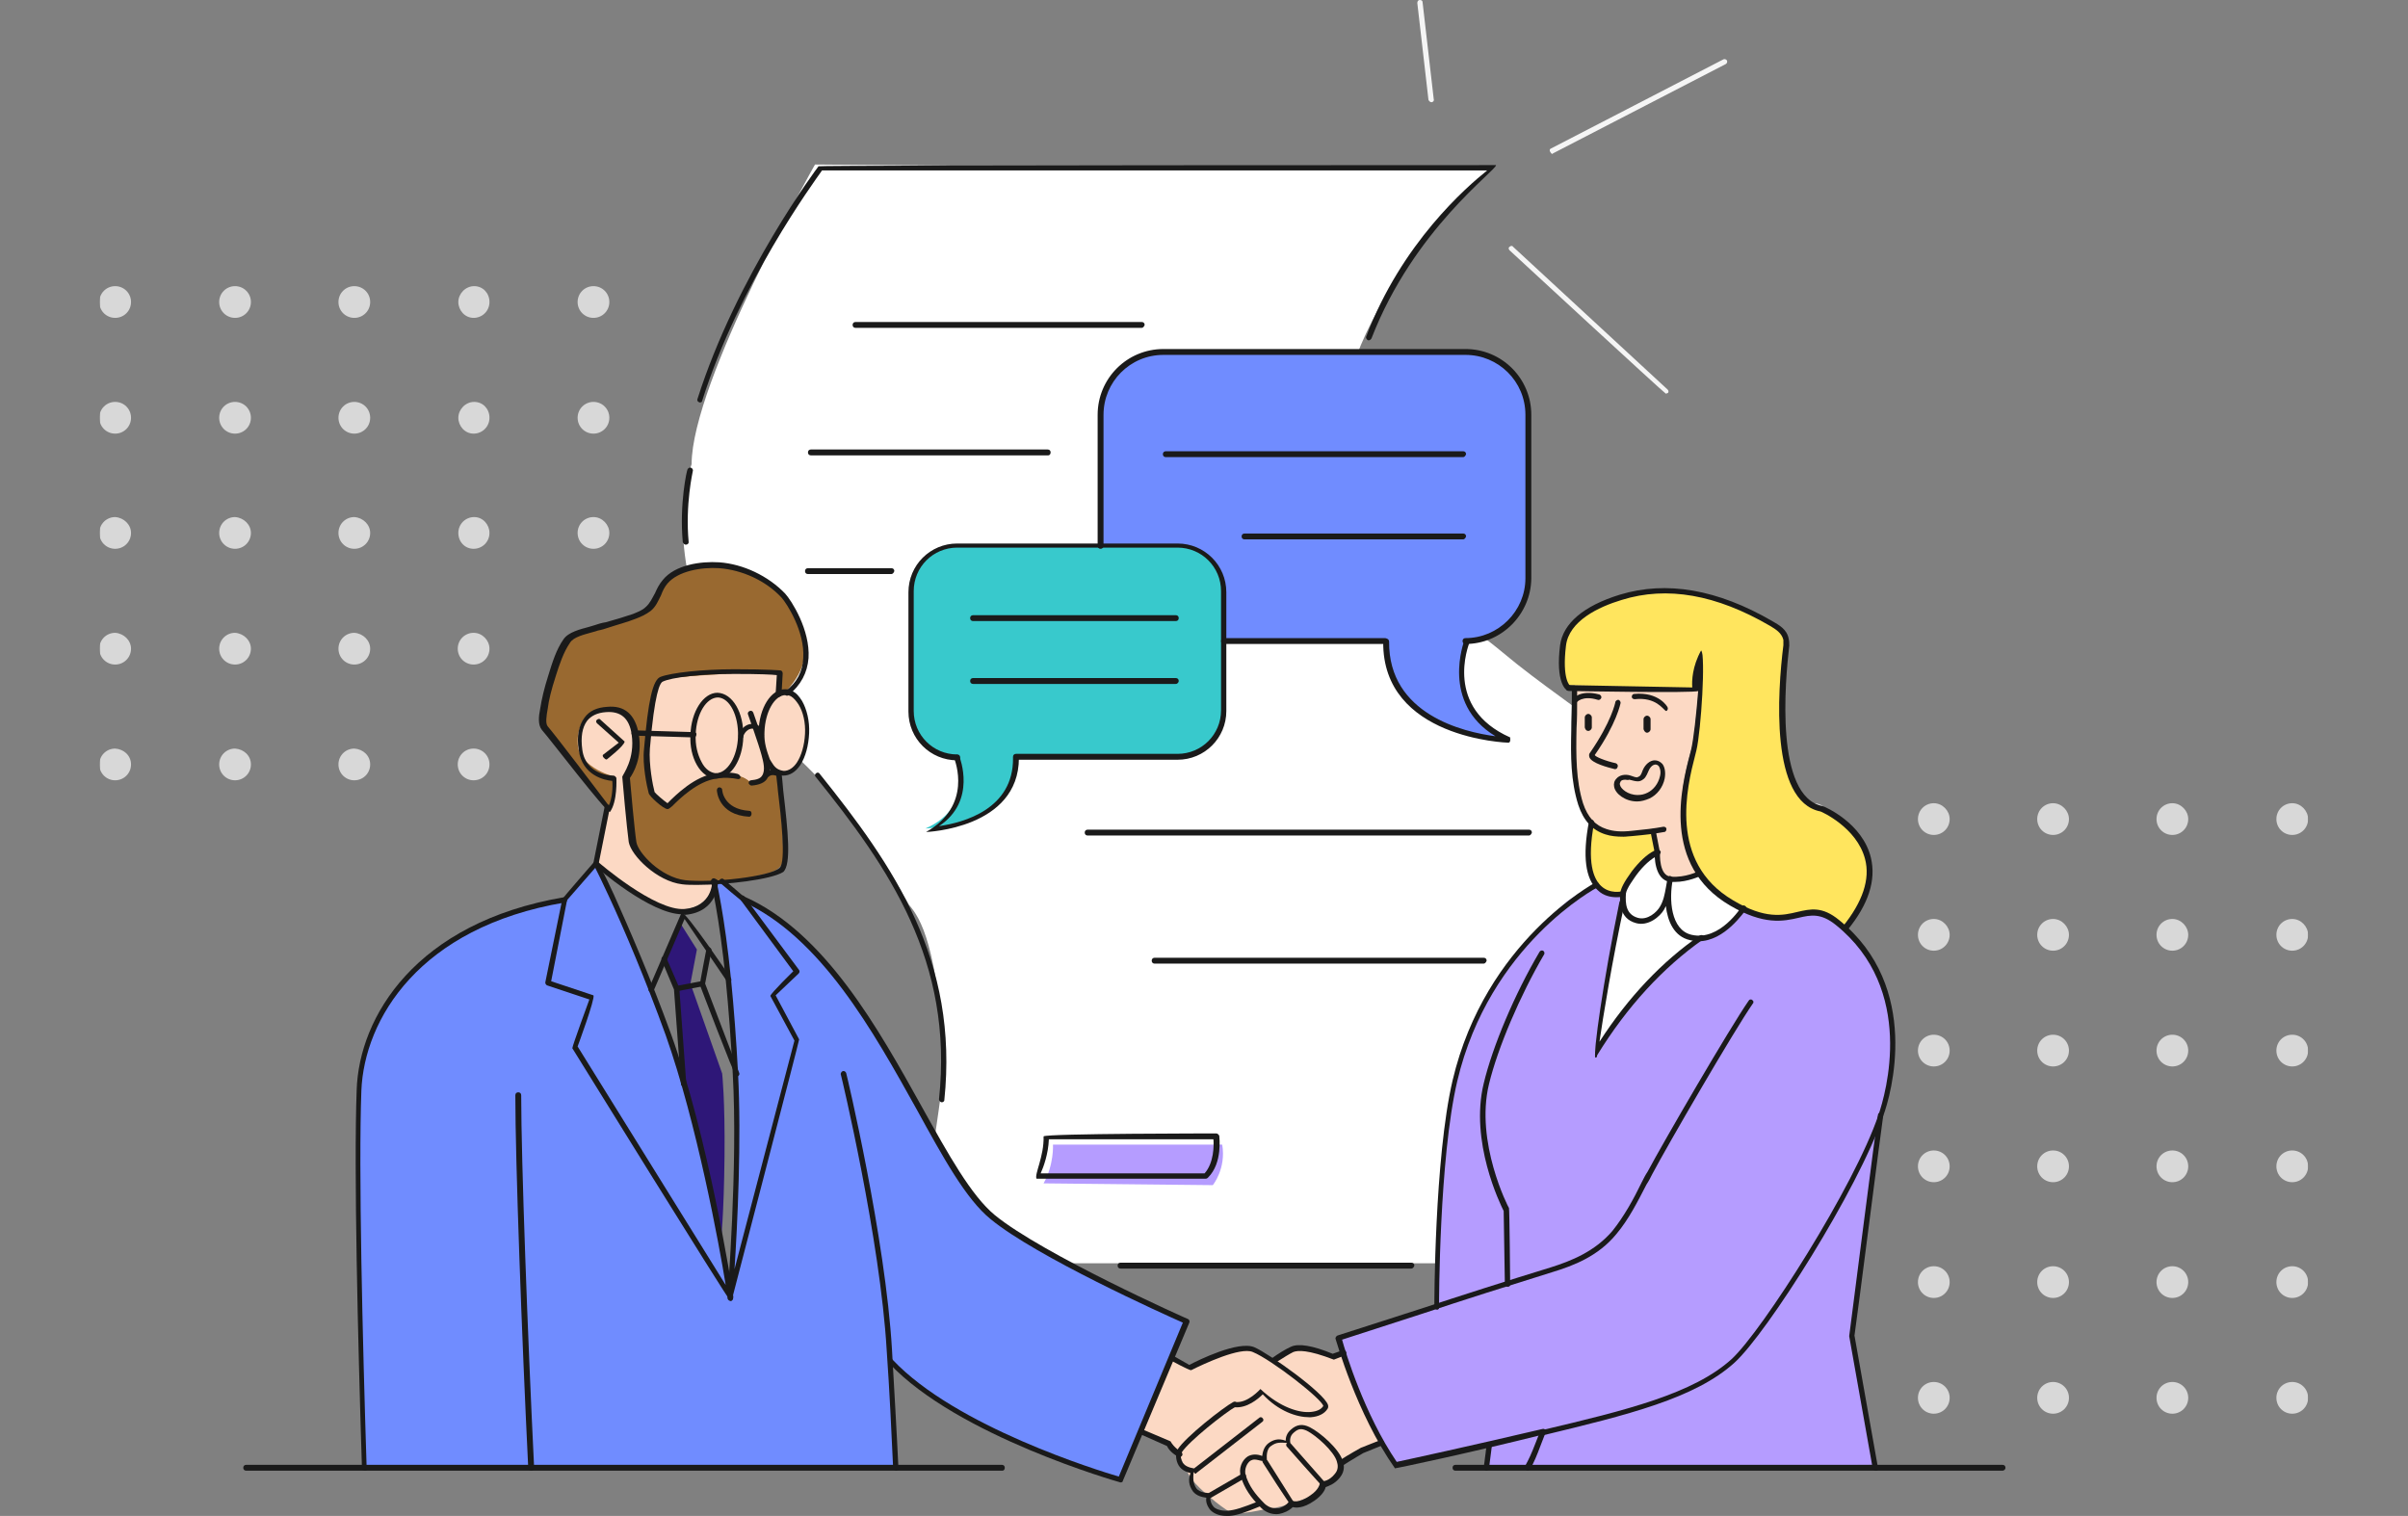 <?xml version="1.0" encoding="utf-8"?>
<!-- Generator: Adobe Illustrator 27.1.1, SVG Export Plug-In . SVG Version: 6.00 Build 0)  -->
<svg version="1.1" id="Layer_1" xmlns="http://www.w3.org/2000/svg" xmlns:xlink="http://www.w3.org/1999/xlink" x="0px" y="0px"
	 viewBox="0 0 409.8 258" style="enable-background:new 0 0 409.8 258;" xml:space="preserve">
<rect x="0" y="0" width="409.8" height="258" fill="#808080" stroke="none"/>
<style type="text/css">
	.st0{clip-path:url(#SVGID_00000155128023564012780940000003809051586233616308_);}
	.st1{opacity:0.75;clip-path:url(#SVGID_00000109742618312235154910000006694099975265323946_);}
	.st2{clip-path:url(#SVGID_00000072998296400606856420000004774960062379722395_);fill:#F5F5F5;}
	.st3{clip-path:url(#SVGID_00000023963518941923865940000014625680609246262157_);}
	.st4{opacity:0.75;clip-path:url(#SVGID_00000014627968834837326750000004091675951411796888_);}
	.st5{clip-path:url(#SVGID_00000136386448057988290860000010092264653092204953_);fill:#F5F5F5;}
	.st6{clip-path:url(#SVGID_00000132775174287926833610000012193190973805792919_);fill:#FFFFFF;}
	.st7{clip-path:url(#SVGID_00000083060187715474145170000009430694338232084635_);fill:#996930;}
	.st8{clip-path:url(#SVGID_00000119086099120531270660000006382749631554736821_);fill:#FCD9C4;}
	.st9{clip-path:url(#SVGID_00000025441121247881060580000016336559565574372741_);fill:#FCD9C4;}
	.st10{clip-path:url(#SVGID_00000034794739110219971160000012209688208947469743_);fill:#FCD9C4;}
	.st11{clip-path:url(#SVGID_00000096757988838532274670000012032763298447066263_);fill:#FCD9C4;}
	.st12{clip-path:url(#SVGID_00000000909139895819401400000017784509240629229209_);fill:#708CFF;}
	.st13{clip-path:url(#SVGID_00000124867554884050461650000004822475745205252000_);fill:#996930;}
	.st14{clip-path:url(#SVGID_00000103230238270486426700000002407258729492635817_);fill:#FFE55E;}
	.st15{clip-path:url(#SVGID_00000091711608202881374830000008037046026370701983_);fill:#B59CFF;}
	.st16{clip-path:url(#SVGID_00000137101018948657628690000005696686389580536505_);fill:#B59CFF;}
	.st17{clip-path:url(#SVGID_00000020378609187985890930000007296942571202625947_);fill:#FFE55E;}
	.st18{clip-path:url(#SVGID_00000108297687775049813440000018173888299184420030_);fill:#FFFFFF;}
	.st19{clip-path:url(#SVGID_00000039827860730444132020000015789989966900562816_);fill:#2E1778;}
	.st20{clip-path:url(#SVGID_00000084524716661432301660000016250065504488957579_);fill:#708CFF;}
	.st21{clip-path:url(#SVGID_00000079473281356642106710000011189945943654001333_);fill:#708CFF;}
	.st22{clip-path:url(#SVGID_00000007393095734775197640000005393709715498842530_);fill:#38C9CC;}
	.st23{clip-path:url(#SVGID_00000026859362110394294360000002961590184859635901_);fill:#1A1A1A;}
	.st24{clip-path:url(#SVGID_00000167389902889648679500000008060304251213800326_);fill:#1A1A1A;}
	.st25{clip-path:url(#SVGID_00000163781641804916584090000000816169733773427886_);fill:#1A1A1A;}
	.st26{clip-path:url(#SVGID_00000139251764848292048370000012699552673805574025_);fill:#1A1A1A;}
	.st27{clip-path:url(#SVGID_00000027600172462761689440000005612039973523804082_);fill:#1A1A1A;}
	.st28{clip-path:url(#SVGID_00000021834678517953516450000014451157416369591454_);fill:#1A1A1A;}
	.st29{clip-path:url(#SVGID_00000122710459071351118450000013790806280458504849_);fill:#1A1A1A;}
	.st30{clip-path:url(#SVGID_00000077308303076333877940000015807020570154604178_);fill:#1A1A1A;}
	.st31{clip-path:url(#SVGID_00000057835815196355891740000002167640796797540480_);fill:#1A1A1A;}
	.st32{clip-path:url(#SVGID_00000055698438876083898740000004132781777467721110_);fill:#1A1A1A;}
	.st33{clip-path:url(#SVGID_00000182490302958954085070000005650689211682477494_);fill:#1A1A1A;}
	.st34{clip-path:url(#SVGID_00000084495859768479780710000013649684900840270522_);fill:#1A1A1A;}
	.st35{clip-path:url(#SVGID_00000023251214270767067530000008209384487776378259_);fill:#1A1A1A;}
	.st36{clip-path:url(#SVGID_00000032639821933837492320000004791460171696148640_);fill:#1A1A1A;}
	.st37{clip-path:url(#SVGID_00000116921909454123369240000005199686422595194772_);fill:#F5F5F5;}
	.st38{clip-path:url(#SVGID_00000160179688801840131430000005554862596333745826_);fill:#F5F5F5;}
	.st39{clip-path:url(#SVGID_00000071552392424001453890000011473998293067794820_);fill:#F5F5F5;}
	.st40{clip-path:url(#SVGID_00000142859784810082607950000000047773170136661125_);fill:#1A1A1A;}
	.st41{clip-path:url(#SVGID_00000026137241331692428610000017936543873330985376_);fill:#1A1A1A;}
	.st42{clip-path:url(#SVGID_00000005949321294228246790000012449810917633507770_);fill:#1A1A1A;}
	.st43{clip-path:url(#SVGID_00000096045645410561205150000008001194432342432690_);fill:#1A1A1A;}
	.st44{clip-path:url(#SVGID_00000029032929834098652330000004704101026486934204_);fill:#1A1A1A;}
	.st45{clip-path:url(#SVGID_00000027584585374939001370000001838006132511198348_);fill:#1A1A1A;}
	.st46{clip-path:url(#SVGID_00000070099199211689861380000010577906999376864926_);fill:#1A1A1A;}
	.st47{clip-path:url(#SVGID_00000037694806031506241890000011768130927755129243_);fill:#1A1A1A;}
	.st48{clip-path:url(#SVGID_00000092436552645283228270000005760724560610425220_);fill:#1A1A1A;}
	.st49{clip-path:url(#SVGID_00000080173115727514616300000014421452036375262854_);fill:#1A1A1A;}
	.st50{clip-path:url(#SVGID_00000067920004522883625960000009897119119394094238_);fill:#1A1A1A;}
	.st51{clip-path:url(#SVGID_00000046329298834671522600000018437191557096719516_);fill:#1A1A1A;}
	.st52{clip-path:url(#SVGID_00000030452411311469670690000005681143230374473646_);fill:#1A1A1A;}
	.st53{clip-path:url(#SVGID_00000081626233922998134380000001090126678251398576_);fill:#1A1A1A;}
	.st54{clip-path:url(#SVGID_00000098904492612789223680000018115645318162874035_);fill:#1A1A1A;}
	.st55{clip-path:url(#SVGID_00000011753019101942540430000018081979470830640514_);fill:#1A1A1A;}
	.st56{clip-path:url(#SVGID_00000105407312293627554510000018167074445385654178_);fill:#1A1A1A;}
	.st57{clip-path:url(#SVGID_00000000199938215655527390000006068760957733876104_);fill:#1A1A1A;}
	.st58{clip-path:url(#SVGID_00000021814494170981325900000017540195020071731328_);fill:#1A1A1A;}
	.st59{clip-path:url(#SVGID_00000007429101585030549490000008588476784745362363_);fill:#1A1A1A;}
	.st60{clip-path:url(#SVGID_00000037660552181577322300000001426782815371820184_);fill:#1A1A1A;}
	.st61{clip-path:url(#SVGID_00000085946730235661384680000017541392499442874514_);fill:#1A1A1A;}
	.st62{clip-path:url(#SVGID_00000116237798126324599540000005911443279885511306_);fill:#1A1A1A;}
	.st63{clip-path:url(#SVGID_00000150785492302887251460000008197672719223475077_);fill:#1A1A1A;}
	.st64{clip-path:url(#SVGID_00000156545647383740387120000002573642661804422557_);fill:#1A1A1A;}
	.st65{clip-path:url(#SVGID_00000148653719807858509700000001595589542652044430_);fill:#1A1A1A;}
	.st66{clip-path:url(#SVGID_00000066503131534030031420000000839339869729542315_);fill:#1A1A1A;}
	.st67{clip-path:url(#SVGID_00000053522009159886955260000014485607607782606478_);fill:#1A1A1A;}
	.st68{clip-path:url(#SVGID_00000153667248648411583970000009369420638985693603_);fill:#1A1A1A;}
	.st69{clip-path:url(#SVGID_00000142854819813570914220000015072590840102268604_);fill:#1A1A1A;}
	.st70{clip-path:url(#SVGID_00000103950587220114608590000012082959498458382992_);fill:#1A1A1A;}
	.st71{clip-path:url(#SVGID_00000120535900097990276100000002530128214270805403_);fill:#1A1A1A;}
	.st72{clip-path:url(#SVGID_00000020400639057686305760000009566659645754808968_);fill:#1A1A1A;}
	.st73{clip-path:url(#SVGID_00000165914316627008904610000014998328905286727599_);fill:#1A1A1A;}
	.st74{clip-path:url(#SVGID_00000056423737359728389880000009194480480240119176_);fill:#1A1A1A;}
	.st75{clip-path:url(#SVGID_00000170258610630302585360000011119942217834085811_);fill:#1A1A1A;}
	.st76{clip-path:url(#SVGID_00000025421412963688039500000009199636362206518461_);fill:#1A1A1A;}
	.st77{clip-path:url(#SVGID_00000116235872993301259210000016382398210053541566_);fill:#1A1A1A;}
	.st78{clip-path:url(#SVGID_00000083085205229442738300000017699124331340698549_);fill:#1A1A1A;}
	.st79{clip-path:url(#SVGID_00000183239597285558172600000012281353946016775827_);fill:#1A1A1A;}
	.st80{clip-path:url(#SVGID_00000171699281420608446690000001666546934274528150_);fill:#1A1A1A;}
	.st81{clip-path:url(#SVGID_00000145766218509234831310000007896279813790212736_);fill:#1A1A1A;}
	.st82{clip-path:url(#SVGID_00000165944458598021667830000006379990604541903031_);fill:#1A1A1A;}
	.st83{clip-path:url(#SVGID_00000176743048950699711630000017978642824463490201_);fill:#1A1A1A;}
	.st84{clip-path:url(#SVGID_00000051372446277799014900000001106399660748581805_);fill:#1A1A1A;}
	.st85{clip-path:url(#SVGID_00000173860104620570265870000000831300691670004409_);fill:#1A1A1A;}
	.st86{clip-path:url(#SVGID_00000007419105464046764390000002347939717773358765_);fill:#1A1A1A;}
	.st87{clip-path:url(#SVGID_00000165919789292202731300000008233358054430217639_);fill:#1A1A1A;}
	.st88{clip-path:url(#SVGID_00000134238419536396273570000001790478094357917086_);fill:#1A1A1A;}
	.st89{clip-path:url(#SVGID_00000147930456138827643330000001568958840623100074_);fill:#1A1A1A;}
	.st90{clip-path:url(#SVGID_00000060024544392954044720000000380456315649642883_);fill:#1A1A1A;}
	.st91{clip-path:url(#SVGID_00000009551453112290665580000010315504102648281532_);fill:#1A1A1A;}
	.st92{clip-path:url(#SVGID_00000006706802041054389480000015015538275103964322_);fill:#1A1A1A;}
	.st93{clip-path:url(#SVGID_00000139980546220876789130000004270919063862766266_);fill:#1A1A1A;}
	.st94{clip-path:url(#SVGID_00000070821883633997385280000007027884110824737435_);fill:#1A1A1A;}
	.st95{clip-path:url(#SVGID_00000018226777041785679340000011476452302445826734_);fill:#1A1A1A;}
	.st96{clip-path:url(#SVGID_00000042004925073638702500000000822864150024274337_);fill:#1A1A1A;}
	.st97{clip-path:url(#SVGID_00000157994293677985312570000017901696102595525509_);fill:#1A1A1A;}
	.st98{clip-path:url(#SVGID_00000102513610173125458230000017278787170304444579_);fill:#1A1A1A;}
	.st99{clip-path:url(#SVGID_00000168090273966492185970000017549641550260258994_);fill:#1A1A1A;}
</style>
<g>
	<g>
		<defs>
			<rect id="SVGID_1_" x="17" y="0" width="375.8" height="258"/>
		</defs>
		<clipPath id="SVGID_00000132787803485833626200000011458152190455001777_">
			<use xlink:href="#SVGID_1_"  style="overflow:visible;"/>
		</clipPath>
		<g style="clip-path:url(#SVGID_00000132787803485833626200000011458152190455001777_);">
			<defs>
				<rect id="SVGID_00000031168104921877469720000011933659884177428128_" x="17" y="0" width="375.8" height="258"/>
			</defs>
			<clipPath id="SVGID_00000057142851655839535420000013259345255748746686_">
				<use xlink:href="#SVGID_00000031168104921877469720000011933659884177428128_"  style="overflow:visible;"/>
			</clipPath>
			<g style="opacity:0.75;clip-path:url(#SVGID_00000057142851655839535420000013259345255748746686_);">
				<g>
					<defs>
						<rect id="SVGID_00000183956524421935447310000004842141819647598748_" y="35.7" width="120.7" height="98.1"/>
					</defs>
					<clipPath id="SVGID_00000111161372810830976570000011014343103337892758_">
						<use xlink:href="#SVGID_00000183956524421935447310000004842141819647598748_"  style="overflow:visible;"/>
					</clipPath>
					<path style="clip-path:url(#SVGID_00000111161372810830976570000011014343103337892758_);fill:#F5F5F5;" d="M22.3,51.4
						c0,1.5-1.2,2.7-2.7,2.7c-1.5,0-2.7-1.2-2.7-2.7s1.2-2.7,2.7-2.7C21.1,48.7,22.3,49.9,22.3,51.4"/>
					<path style="clip-path:url(#SVGID_00000111161372810830976570000011014343103337892758_);fill:#F5F5F5;" d="M42.7,51.4
						c0,1.5-1.2,2.7-2.7,2.7c-1.5,0-2.7-1.2-2.7-2.7s1.2-2.7,2.7-2.7C41.5,48.7,42.7,49.9,42.7,51.4"/>
					<path style="clip-path:url(#SVGID_00000111161372810830976570000011014343103337892758_);fill:#F5F5F5;" d="M63,51.4
						c0,1.5-1.2,2.7-2.7,2.7c-1.5,0-2.7-1.2-2.7-2.7s1.2-2.7,2.7-2.7C61.8,48.7,63,49.9,63,51.4"/>
					<path style="clip-path:url(#SVGID_00000111161372810830976570000011014343103337892758_);fill:#F5F5F5;" d="M83.3,51.4
						c0,1.5-1.2,2.7-2.7,2.7S78,52.8,78,51.4s1.2-2.7,2.7-2.7S83.3,49.9,83.3,51.4"/>
					<path style="clip-path:url(#SVGID_00000111161372810830976570000011014343103337892758_);fill:#F5F5F5;" d="M103.7,51.4
						c0,1.5-1.2,2.7-2.7,2.7s-2.7-1.2-2.7-2.7s1.2-2.7,2.7-2.7S103.7,49.9,103.7,51.4"/>
					<path style="clip-path:url(#SVGID_00000111161372810830976570000011014343103337892758_);fill:#F5F5F5;" d="M22.3,71.1
						c0,1.5-1.2,2.7-2.7,2.7c-1.5,0-2.7-1.2-2.7-2.7s1.2-2.7,2.7-2.7C21.1,68.4,22.3,69.6,22.3,71.1"/>
					<path style="clip-path:url(#SVGID_00000111161372810830976570000011014343103337892758_);fill:#F5F5F5;" d="M42.7,71.1
						c0,1.5-1.2,2.7-2.7,2.7c-1.5,0-2.7-1.2-2.7-2.7s1.2-2.7,2.7-2.7C41.5,68.4,42.7,69.6,42.7,71.1"/>
					<path style="clip-path:url(#SVGID_00000111161372810830976570000011014343103337892758_);fill:#F5F5F5;" d="M63,71.1
						c0,1.5-1.2,2.7-2.7,2.7c-1.5,0-2.7-1.2-2.7-2.7s1.2-2.7,2.7-2.7C61.8,68.4,63,69.6,63,71.1"/>
					<path style="clip-path:url(#SVGID_00000111161372810830976570000011014343103337892758_);fill:#F5F5F5;" d="M83.3,71.1
						c0,1.5-1.2,2.7-2.7,2.7S78,72.5,78,71.1s1.2-2.7,2.7-2.7S83.3,69.6,83.3,71.1"/>
					<path style="clip-path:url(#SVGID_00000111161372810830976570000011014343103337892758_);fill:#F5F5F5;" d="M103.7,71.1
						c0,1.5-1.2,2.7-2.7,2.7s-2.7-1.2-2.7-2.7s1.2-2.7,2.7-2.7S103.7,69.6,103.7,71.1"/>
					<path style="clip-path:url(#SVGID_00000111161372810830976570000011014343103337892758_);fill:#F5F5F5;" d="M22.3,90.7
						c0,1.5-1.2,2.7-2.7,2.7c-1.5,0-2.7-1.2-2.7-2.7s1.2-2.7,2.7-2.7C21.1,88.1,22.3,89.3,22.3,90.7"/>
					<path style="clip-path:url(#SVGID_00000111161372810830976570000011014343103337892758_);fill:#F5F5F5;" d="M42.7,90.7
						c0,1.5-1.2,2.7-2.7,2.7c-1.5,0-2.7-1.2-2.7-2.7s1.2-2.7,2.7-2.7C41.5,88.1,42.7,89.3,42.7,90.7"/>
					<path style="clip-path:url(#SVGID_00000111161372810830976570000011014343103337892758_);fill:#F5F5F5;" d="M63,90.7
						c0,1.5-1.2,2.7-2.7,2.7c-1.5,0-2.7-1.2-2.7-2.7s1.2-2.7,2.7-2.7C61.8,88.1,63,89.3,63,90.7"/>
					<path style="clip-path:url(#SVGID_00000111161372810830976570000011014343103337892758_);fill:#F5F5F5;" d="M83.3,90.7
						c0,1.5-1.2,2.7-2.7,2.7S78,92.2,78,90.7s1.2-2.7,2.7-2.7S83.3,89.3,83.3,90.7"/>
					<path style="clip-path:url(#SVGID_00000111161372810830976570000011014343103337892758_);fill:#F5F5F5;" d="M103.7,90.7
						c0,1.5-1.2,2.7-2.7,2.7s-2.7-1.2-2.7-2.7s1.2-2.7,2.7-2.7S103.7,89.3,103.7,90.7"/>
					<path style="clip-path:url(#SVGID_00000111161372810830976570000011014343103337892758_);fill:#F5F5F5;" d="M22.3,110.4
						c0,1.5-1.2,2.7-2.7,2.7c-1.5,0-2.7-1.2-2.7-2.7s1.2-2.7,2.7-2.7C21.1,107.8,22.3,109,22.3,110.4"/>
					<path style="clip-path:url(#SVGID_00000111161372810830976570000011014343103337892758_);fill:#F5F5F5;" d="M42.7,110.4
						c0,1.5-1.2,2.7-2.7,2.7c-1.5,0-2.7-1.2-2.7-2.7s1.2-2.7,2.7-2.7C41.5,107.8,42.7,109,42.7,110.4"/>
					<path style="clip-path:url(#SVGID_00000111161372810830976570000011014343103337892758_);fill:#F5F5F5;" d="M63,110.4
						c0,1.5-1.2,2.7-2.7,2.7c-1.5,0-2.7-1.2-2.7-2.7s1.2-2.7,2.7-2.7C61.8,107.8,63,109,63,110.4"/>
					<path style="clip-path:url(#SVGID_00000111161372810830976570000011014343103337892758_);fill:#F5F5F5;" d="M83.3,110.4
						c0,1.5-1.2,2.7-2.7,2.7s-2.7-1.2-2.7-2.7s1.2-2.7,2.7-2.7S83.3,109,83.3,110.4"/>
					<path style="clip-path:url(#SVGID_00000111161372810830976570000011014343103337892758_);fill:#F5F5F5;" d="M103.7,110.4
						c0,1.5-1.2,2.7-2.7,2.7s-2.7-1.2-2.7-2.7s1.2-2.7,2.7-2.7S103.7,109,103.7,110.4"/>
					<path style="clip-path:url(#SVGID_00000111161372810830976570000011014343103337892758_);fill:#F5F5F5;" d="M22.3,130.1
						c0,1.5-1.2,2.7-2.7,2.7c-1.5,0-2.7-1.2-2.7-2.7c0-1.5,1.2-2.7,2.7-2.7C21.1,127.5,22.3,128.6,22.3,130.1"/>
					<path style="clip-path:url(#SVGID_00000111161372810830976570000011014343103337892758_);fill:#F5F5F5;" d="M42.7,130.1
						c0,1.5-1.2,2.7-2.7,2.7c-1.5,0-2.7-1.2-2.7-2.7c0-1.5,1.2-2.7,2.7-2.7C41.5,127.5,42.7,128.6,42.7,130.1"/>
					<path style="clip-path:url(#SVGID_00000111161372810830976570000011014343103337892758_);fill:#F5F5F5;" d="M63,130.1
						c0,1.5-1.2,2.7-2.7,2.7c-1.5,0-2.7-1.2-2.7-2.7c0-1.5,1.2-2.7,2.7-2.7C61.8,127.5,63,128.6,63,130.1"/>
					<path style="clip-path:url(#SVGID_00000111161372810830976570000011014343103337892758_);fill:#F5F5F5;" d="M83.3,130.1
						c0,1.5-1.2,2.7-2.7,2.7s-2.7-1.2-2.7-2.7c0-1.5,1.2-2.7,2.7-2.7S83.3,128.6,83.3,130.1"/>
					<path style="clip-path:url(#SVGID_00000111161372810830976570000011014343103337892758_);fill:#F5F5F5;" d="M103.7,130.1
						c0,1.5-1.2,2.7-2.7,2.7s-2.7-1.2-2.7-2.7c0-1.5,1.2-2.7,2.7-2.7S103.7,128.6,103.7,130.1"/>
				</g>
			</g>
		</g>
	</g>
	<g>
		<defs>
			<rect id="SVGID_00000168084067684396439310000016143369084036025476_" x="17" y="0" width="375.8" height="258"/>
		</defs>
		<clipPath id="SVGID_00000088102441010119703010000010766265549526407324_">
			<use xlink:href="#SVGID_00000168084067684396439310000016143369084036025476_"  style="overflow:visible;"/>
		</clipPath>
		<g style="clip-path:url(#SVGID_00000088102441010119703010000010766265549526407324_);">
			<defs>
				<rect id="SVGID_00000147912827524070097480000017140517679589323697_" x="17" y="0" width="375.8" height="258"/>
			</defs>
			<clipPath id="SVGID_00000083789266889809234000000004025619370674925480_">
				<use xlink:href="#SVGID_00000147912827524070097480000017140517679589323697_"  style="overflow:visible;"/>
			</clipPath>
			<g style="opacity:0.75;clip-path:url(#SVGID_00000083789266889809234000000004025619370674925480_);">
				<g>
					<defs>
						<rect id="SVGID_00000083085423879645854360000013410966123221851294_" x="268.8" y="123.8" width="141" height="117.8"/>
					</defs>
					<clipPath id="SVGID_00000172400221700547930280000018208280259402628485_">
						<use xlink:href="#SVGID_00000083085423879645854360000013410966123221851294_"  style="overflow:visible;"/>
					</clipPath>
					<path style="clip-path:url(#SVGID_00000172400221700547930280000018208280259402628485_);fill:#F5F5F5;" d="M291.1,139.4
						c0,1.5-1.2,2.7-2.7,2.7s-2.7-1.2-2.7-2.7s1.2-2.7,2.7-2.7S291.1,138,291.1,139.4"/>
					<path style="clip-path:url(#SVGID_00000172400221700547930280000018208280259402628485_);fill:#F5F5F5;" d="M311.4,139.4
						c0,1.5-1.2,2.7-2.7,2.7s-2.7-1.2-2.7-2.7s1.2-2.7,2.7-2.7S311.4,138,311.4,139.4"/>
					<path style="clip-path:url(#SVGID_00000172400221700547930280000018208280259402628485_);fill:#F5F5F5;" d="M331.8,139.4
						c0,1.5-1.2,2.7-2.7,2.7s-2.7-1.2-2.7-2.7s1.2-2.7,2.7-2.7S331.8,138,331.8,139.4"/>
					<path style="clip-path:url(#SVGID_00000172400221700547930280000018208280259402628485_);fill:#F5F5F5;" d="M352.1,139.4
						c0,1.5-1.2,2.7-2.7,2.7s-2.7-1.2-2.7-2.7s1.2-2.7,2.7-2.7S352.1,138,352.1,139.4"/>
					<path style="clip-path:url(#SVGID_00000172400221700547930280000018208280259402628485_);fill:#F5F5F5;" d="M372.4,139.4
						c0,1.5-1.2,2.7-2.7,2.7s-2.7-1.2-2.7-2.7s1.2-2.7,2.7-2.7S372.4,138,372.4,139.4"/>
					<path style="clip-path:url(#SVGID_00000172400221700547930280000018208280259402628485_);fill:#F5F5F5;" d="M392.8,139.4
						c0,1.5-1.2,2.7-2.7,2.7s-2.7-1.2-2.7-2.7s1.2-2.7,2.7-2.7S392.8,138,392.8,139.4"/>
					<path style="clip-path:url(#SVGID_00000172400221700547930280000018208280259402628485_);fill:#F5F5F5;" d="M291.1,159.1
						c0,1.5-1.2,2.7-2.7,2.7s-2.7-1.2-2.7-2.7s1.2-2.7,2.7-2.7S291.1,157.7,291.1,159.1"/>
					<path style="clip-path:url(#SVGID_00000172400221700547930280000018208280259402628485_);fill:#F5F5F5;" d="M311.4,159.1
						c0,1.5-1.2,2.7-2.7,2.7s-2.7-1.2-2.7-2.7s1.2-2.7,2.7-2.7S311.4,157.7,311.4,159.1"/>
					<path style="clip-path:url(#SVGID_00000172400221700547930280000018208280259402628485_);fill:#F5F5F5;" d="M331.8,159.1
						c0,1.5-1.2,2.7-2.7,2.7s-2.7-1.2-2.7-2.7s1.2-2.7,2.7-2.7S331.8,157.7,331.8,159.1"/>
					<path style="clip-path:url(#SVGID_00000172400221700547930280000018208280259402628485_);fill:#F5F5F5;" d="M352.1,159.1
						c0,1.5-1.2,2.7-2.7,2.7s-2.7-1.2-2.7-2.7s1.2-2.7,2.7-2.7S352.1,157.7,352.1,159.1"/>
					<path style="clip-path:url(#SVGID_00000172400221700547930280000018208280259402628485_);fill:#F5F5F5;" d="M372.4,159.1
						c0,1.5-1.2,2.7-2.7,2.7s-2.7-1.2-2.7-2.7s1.2-2.7,2.7-2.7S372.4,157.7,372.4,159.1"/>
					<path style="clip-path:url(#SVGID_00000172400221700547930280000018208280259402628485_);fill:#F5F5F5;" d="M392.8,159.1
						c0,1.5-1.2,2.7-2.7,2.7s-2.7-1.2-2.7-2.7s1.2-2.7,2.7-2.7S392.8,157.7,392.8,159.1"/>
					<path style="clip-path:url(#SVGID_00000172400221700547930280000018208280259402628485_);fill:#F5F5F5;" d="M291.1,178.8
						c0,1.5-1.2,2.7-2.7,2.7s-2.7-1.2-2.7-2.7s1.2-2.7,2.7-2.7S291.1,177.3,291.1,178.8"/>
					<path style="clip-path:url(#SVGID_00000172400221700547930280000018208280259402628485_);fill:#F5F5F5;" d="M311.4,178.8
						c0,1.5-1.2,2.7-2.7,2.7s-2.7-1.2-2.7-2.7s1.2-2.7,2.7-2.7S311.4,177.3,311.4,178.8"/>
					<path style="clip-path:url(#SVGID_00000172400221700547930280000018208280259402628485_);fill:#F5F5F5;" d="M331.8,178.8
						c0,1.5-1.2,2.7-2.7,2.7s-2.7-1.2-2.7-2.7s1.2-2.7,2.7-2.7S331.8,177.3,331.8,178.8"/>
					<path style="clip-path:url(#SVGID_00000172400221700547930280000018208280259402628485_);fill:#F5F5F5;" d="M352.1,178.8
						c0,1.5-1.2,2.7-2.7,2.7s-2.7-1.2-2.7-2.7s1.2-2.7,2.7-2.7S352.1,177.3,352.1,178.8"/>
					<path style="clip-path:url(#SVGID_00000172400221700547930280000018208280259402628485_);fill:#F5F5F5;" d="M372.4,178.8
						c0,1.5-1.2,2.7-2.7,2.7s-2.7-1.2-2.7-2.7s1.2-2.7,2.7-2.7S372.4,177.3,372.4,178.8"/>
					<path style="clip-path:url(#SVGID_00000172400221700547930280000018208280259402628485_);fill:#F5F5F5;" d="M392.8,178.8
						c0,1.5-1.2,2.7-2.7,2.7s-2.7-1.2-2.7-2.7s1.2-2.7,2.7-2.7S392.8,177.3,392.8,178.8"/>
					<path style="clip-path:url(#SVGID_00000172400221700547930280000018208280259402628485_);fill:#F5F5F5;" d="M291.1,198.5
						c0,1.5-1.2,2.7-2.7,2.7s-2.7-1.2-2.7-2.7s1.2-2.7,2.7-2.7S291.1,197,291.1,198.5"/>
					<path style="clip-path:url(#SVGID_00000172400221700547930280000018208280259402628485_);fill:#F5F5F5;" d="M311.4,198.5
						c0,1.5-1.2,2.7-2.7,2.7s-2.7-1.2-2.7-2.7s1.2-2.7,2.7-2.7S311.4,197,311.4,198.5"/>
					<path style="clip-path:url(#SVGID_00000172400221700547930280000018208280259402628485_);fill:#F5F5F5;" d="M331.8,198.5
						c0,1.5-1.2,2.7-2.7,2.7s-2.7-1.2-2.7-2.7s1.2-2.7,2.7-2.7S331.8,197,331.8,198.5"/>
					<path style="clip-path:url(#SVGID_00000172400221700547930280000018208280259402628485_);fill:#F5F5F5;" d="M352.1,198.5
						c0,1.5-1.2,2.7-2.7,2.7s-2.7-1.2-2.7-2.7s1.2-2.7,2.7-2.7S352.1,197,352.1,198.5"/>
					<path style="clip-path:url(#SVGID_00000172400221700547930280000018208280259402628485_);fill:#F5F5F5;" d="M372.4,198.5
						c0,1.5-1.2,2.7-2.7,2.7s-2.7-1.2-2.7-2.7s1.2-2.7,2.7-2.7S372.4,197,372.4,198.5"/>
					<path style="clip-path:url(#SVGID_00000172400221700547930280000018208280259402628485_);fill:#F5F5F5;" d="M392.8,198.5
						c0,1.5-1.2,2.7-2.7,2.7s-2.7-1.2-2.7-2.7s1.2-2.7,2.7-2.7S392.8,197,392.8,198.5"/>
					<path style="clip-path:url(#SVGID_00000172400221700547930280000018208280259402628485_);fill:#F5F5F5;" d="M291.1,218.2
						c0,1.5-1.2,2.7-2.7,2.7s-2.7-1.2-2.7-2.7s1.2-2.7,2.7-2.7S291.1,216.7,291.1,218.2"/>
					<path style="clip-path:url(#SVGID_00000172400221700547930280000018208280259402628485_);fill:#F5F5F5;" d="M311.4,218.2
						c0,1.5-1.2,2.7-2.7,2.7s-2.7-1.2-2.7-2.7s1.2-2.7,2.7-2.7S311.4,216.7,311.4,218.2"/>
					<path style="clip-path:url(#SVGID_00000172400221700547930280000018208280259402628485_);fill:#F5F5F5;" d="M331.8,218.2
						c0,1.5-1.2,2.7-2.7,2.7s-2.7-1.2-2.7-2.7s1.2-2.7,2.7-2.7S331.8,216.7,331.8,218.2"/>
					<path style="clip-path:url(#SVGID_00000172400221700547930280000018208280259402628485_);fill:#F5F5F5;" d="M352.1,218.2
						c0,1.5-1.2,2.7-2.7,2.7s-2.7-1.2-2.7-2.7s1.2-2.7,2.7-2.7S352.1,216.7,352.1,218.2"/>
					<path style="clip-path:url(#SVGID_00000172400221700547930280000018208280259402628485_);fill:#F5F5F5;" d="M372.4,218.2
						c0,1.5-1.2,2.7-2.7,2.7s-2.7-1.2-2.7-2.7s1.2-2.7,2.7-2.7S372.4,216.7,372.4,218.2"/>
					<path style="clip-path:url(#SVGID_00000172400221700547930280000018208280259402628485_);fill:#F5F5F5;" d="M392.8,218.2
						c0,1.5-1.2,2.7-2.7,2.7s-2.7-1.2-2.7-2.7s1.2-2.7,2.7-2.7S392.8,216.7,392.8,218.2"/>
					<path style="clip-path:url(#SVGID_00000172400221700547930280000018208280259402628485_);fill:#F5F5F5;" d="M291.1,237.9
						c0,1.5-1.2,2.7-2.7,2.7s-2.7-1.2-2.7-2.7s1.2-2.7,2.7-2.7S291.1,236.4,291.1,237.9"/>
					<path style="clip-path:url(#SVGID_00000172400221700547930280000018208280259402628485_);fill:#F5F5F5;" d="M311.4,237.9
						c0,1.5-1.2,2.7-2.7,2.7s-2.7-1.2-2.7-2.7s1.2-2.7,2.7-2.7S311.4,236.4,311.4,237.9"/>
					<path style="clip-path:url(#SVGID_00000172400221700547930280000018208280259402628485_);fill:#F5F5F5;" d="M331.8,237.9
						c0,1.5-1.2,2.7-2.7,2.7s-2.7-1.2-2.7-2.7s1.2-2.7,2.7-2.7S331.8,236.4,331.8,237.9"/>
					<path style="clip-path:url(#SVGID_00000172400221700547930280000018208280259402628485_);fill:#F5F5F5;" d="M352.1,237.9
						c0,1.5-1.2,2.7-2.7,2.7s-2.7-1.2-2.7-2.7s1.2-2.7,2.7-2.7S352.1,236.4,352.1,237.9"/>
					<path style="clip-path:url(#SVGID_00000172400221700547930280000018208280259402628485_);fill:#F5F5F5;" d="M372.4,237.9
						c0,1.5-1.2,2.7-2.7,2.7s-2.7-1.2-2.7-2.7s1.2-2.7,2.7-2.7S372.4,236.4,372.4,237.9"/>
					<path style="clip-path:url(#SVGID_00000172400221700547930280000018208280259402628485_);fill:#F5F5F5;" d="M392.8,237.9
						c0,1.5-1.2,2.7-2.7,2.7s-2.7-1.2-2.7-2.7s1.2-2.7,2.7-2.7S392.8,236.4,392.8,237.9"/>
				</g>
			</g>
		</g>
	</g>
	<g>
		<defs>
			<rect id="SVGID_00000066493994595957306980000006414317566965328548_" x="17" y="0" width="375.8" height="258"/>
		</defs>
		<clipPath id="SVGID_00000086692701717736730420000004584209788659906195_">
			<use xlink:href="#SVGID_00000066493994595957306980000006414317566965328548_"  style="overflow:visible;"/>
		</clipPath>
		<path style="clip-path:url(#SVGID_00000086692701717736730420000004584209788659906195_);fill:#FFFFFF;" d="M155.7,215
			c0,0,2.5-14.2,5-33c-1-21-4.1-25.8-6-28c-17-30-28-27.9-30-39c-8-10-10.4-26.3-7-36c0-14,21-51,21-51l115,1c0,0-22,18-26,43
			c-3.8,19.2,15.6,28.7,28.1,39.1c12.5,10.5,27.6,17.8,32,31.1c4.3,13.4-18.1,72.8-18.1,72.8H155.7z"/>
	</g>
	<g>
		<defs>
			<rect id="SVGID_00000163065556799685635360000009404444378285344666_" x="17" y="0" width="375.8" height="258"/>
		</defs>
		<clipPath id="SVGID_00000083083252298395496080000003494028192189138841_">
			<use xlink:href="#SVGID_00000163065556799685635360000009404444378285344666_"  style="overflow:visible;"/>
		</clipPath>
		<path style="clip-path:url(#SVGID_00000083083252298395496080000003494028192189138841_);fill:#996930;" d="M132.1,131.3
			c0,0,1.1,8.9,1.1,11.6c0,2.7,1.1,4.8-2.8,5.8c-4,0.9-11.1,1.7-13.8,1.3c-2.6-0.5-8.3-2.6-9-6.4c-0.7-3.9-0.9-5.8-0.9-5.8l-3.4-0.1
			c0,0-8.3-10.3-9.4-12.2c-1.2-1.8-2-2.3-1.8-3.7c0.3-1.4,1.5-7,2.3-8.9c0.8-2,1.2-3.9,2.9-4.7c1.6-0.8,10.2-3.2,11.9-4.1
			c1.7-0.9,2.5-3.5,3.5-4.9c1-1.3,3.3-2.8,5.9-3c2.5-0.2,8.1-0.1,11.8,2.7c3.6,2.8,6,7.4,6.5,11.3c0.5,3.9-3,7.3-3,7.3l-1.4,0.5
			L132.1,131.3z"/>
	</g>
	<g>
		<defs>
			<rect id="SVGID_00000076590918800219398590000005476683354161932181_" x="17" y="0" width="375.8" height="258"/>
		</defs>
		<clipPath id="SVGID_00000097459298795294944490000005903764545844134311_">
			<use xlink:href="#SVGID_00000076590918800219398590000005476683354161932181_"  style="overflow:visible;"/>
		</clipPath>
		<path style="clip-path:url(#SVGID_00000097459298795294944490000005903764545844134311_);fill:#FCD9C4;" d="M130.4,129.7
			c0,0,0.8,3.6-2.6,3.5c0,0-1.1-1.1-2.8-1.2c-1.7-0.1-3.1-0.2-4.5,0.4c-1.4,0.6-4.9,2.7-6.7,4.6c-0.3,0.3-2.9-1.9-2.9-1.9
			s-1-3.6-1-6.8c0-3.2,1.1-9.9,1.4-10.8c0.4-1.1,0.3-1.7,1.4-1.9c1.1-0.2,11.7-1.3,13.5-1.1c1.8,0.1,6.3,0.1,6.3,0.1v3.3
			c0,0,5.1-0.7,4.7,7c-0.4,8.4-5.4,6.6-5.4,6.6l-1.1-0.2L130.4,129.7z"/>
	</g>
	<g>
		<defs>
			<rect id="SVGID_00000061447890681332192830000008620517261411407246_" x="17" y="0" width="375.8" height="258"/>
		</defs>
		<clipPath id="SVGID_00000078045509811994151550000011218607714078974139_">
			<use xlink:href="#SVGID_00000061447890681332192830000008620517261411407246_"  style="overflow:visible;"/>
		</clipPath>
		<path style="clip-path:url(#SVGID_00000078045509811994151550000011218607714078974139_);fill:#FCD9C4;" d="M106.3,131.8
			c0,0,1.7-2.9,1.7-6c0-3.1-1.1-5.1-3.1-5.3c-1.9-0.1-6.7,0.2-6.8,5.1c-0.2,4.9,6.2,6.5,6.2,6.5s0.4,4.3-1,5.5l-1.9,9
			c0,0,9.9,9.2,15,8.3c5.1-0.9,5.1-5.1,5.1-5.1s-4.9,0.5-7.1-0.4c-2.2-0.9-5.6-3-6.6-5.3C106.8,141.7,106.3,131.8,106.3,131.8"/>
	</g>
	<g>
		<defs>
			<rect id="SVGID_00000114041294637478096750000006352125780692553366_" x="17" y="0" width="375.8" height="258"/>
		</defs>
		<clipPath id="SVGID_00000031191134456374117060000014482923708121832342_">
			<use xlink:href="#SVGID_00000114041294637478096750000006352125780692553366_"  style="overflow:visible;"/>
		</clipPath>
		<path style="clip-path:url(#SVGID_00000031191134456374117060000014482923708121832342_);fill:#FCD9C4;" d="M199.6,231.2l3,1.7
			c0,0,5.3-2.5,7.8-3.1c2.4-0.6,4.1,0.4,4.9,1c0.8,0.5,1.6,0.6,1.6,0.6s2.4-1.5,4.2-1.8c1.8-0.3,5.5,1.5,5.5,1.5l1.8-0.7
			c0,0,5.4,13.8,6.6,15.2l-6.8,3.5c0,0-1.4,4-5.7,5.8c-4.3,1.8-7,1.9-7,1.9s-4.8,1.2-6.2,0.5c-1.4-0.7-5.4-4-6.6-5.7
			c-1.1-1.7-1.9-3.9-1.9-3.9l-1.7-1.7l-4.7-2L199.6,231.2z"/>
	</g>
	<g>
		<defs>
			<rect id="SVGID_00000183212914735865339660000017755580418075090310_" x="17" y="0" width="375.8" height="258"/>
		</defs>
		<clipPath id="SVGID_00000067953925823118837470000009642959843913398947_">
			<use xlink:href="#SVGID_00000183212914735865339660000017755580418075090310_"  style="overflow:visible;"/>
		</clipPath>
		<path style="clip-path:url(#SVGID_00000067953925823118837470000009642959843913398947_);fill:#FCD9C4;" d="M289,148.6
			c0,0-3.1,1.1-4.9,0.9c-1.8-0.1-2.2-2.8-2.2-2.8l-0.8-5.2c0,0-5.1,0.8-7.7,0c-2.6-0.8-4.6-2.6-5.2-7.7c-0.6-5-0.3-17.6-0.3-17.6
			l20.3,0.9c0,0-0.5-3.9,0.9-5.3c0,0,0.6,0.8,0.1,4.9c-0.5,4.1-0.8,9.4-1.2,10.4c-0.4,1-2,6.9-1.8,10.9
			C286.4,142.1,287,146.3,289,148.6"/>
	</g>
	<g>
		<defs>
			<rect id="SVGID_00000073718807662599334640000006883122892228972692_" x="17" y="0" width="375.8" height="258"/>
		</defs>
		<clipPath id="SVGID_00000068677651856364315260000003794324255974507953_">
			<use xlink:href="#SVGID_00000073718807662599334640000006883122892228972692_"  style="overflow:visible;"/>
		</clipPath>
		<path style="clip-path:url(#SVGID_00000068677651856364315260000003794324255974507953_);fill:#708CFF;" d="M121.5,150
			c0,0,2.5,13.2,3.1,23.8c0.7,10.7,1.1,37.1-0.4,46.1c0,0-4.3-20.5-5.9-28c-1.9-9.1-7.2-23.3-11.3-32.6c-4.1-9.3-5.7-12.6-5.7-12.6
			l-5.2,6.3c0,0-10.4,1.2-18.7,6.7c-8.4,5.5-14.7,13.4-16.2,24.2c-1.5,10.8,0.8,65.9,0.8,65.9h90.5l-1-18c0,0,9,10.6,39.1,20
			l11.3-26.8c0,0-24-11-31.5-16.9c-7.5-5.9-11.8-15.8-15.4-22c-3.6-6.2-9-17.5-18.5-26.1c-2.1-2-5.6-5.4-9.6-6.6l-3.8-3.6L121.5,150
			z"/>
	</g>
	<g>
		<defs>
			<rect id="SVGID_00000003825149957191669180000018242544501968460734_" x="17" y="0" width="375.8" height="258"/>
		</defs>
		<clipPath id="SVGID_00000120535068052826245670000004249301624586731931_">
			<use xlink:href="#SVGID_00000003825149957191669180000018242544501968460734_"  style="overflow:visible;"/>
		</clipPath>
		<path style="clip-path:url(#SVGID_00000120535068052826245670000004249301624586731931_);fill:#996930;" d="M132.4,116
			c0,0,2.1-0.8,1.4-5.7c-0.7-4.8-2.6-9.1-6-11c-3.5-2-6.7-4-12-2.4c-4.1,1.2-3.6,4.5-5.1,6.1s-5.1,3.2-10.3,4
			c-5.1,0.8-5.4,3-6.8,7.9c-1.4,4.9-1.6,7.3-1.7,8.2c-0.1,0.9,11.3,14.6,11.3,14.6s1.7-2.2,0.9-5.4c0,0-5.8-0.2-5.8-6.2
			c0-2.6,1.5-5.4,4.2-5.5c3.1-0.2,4.9,1.4,5.2,3.9c0.3,2.5-0.1,5.4-1.6,7.6c0,0,1.5,11.8,1.5,12.2c0.1,0.4,4.6,5.4,8.3,5.6
			c3.7,0.2,13.2,0.4,13.7-1.7c0,0,1.2-2.8,1.2-8.3c0-5.8-0.5-8.6-0.5-8.6s-0.4,2-2.7,1.9c-0.1,0-0.3-0.8-2.4-1.3
			c-1.8-0.4-0.9-0.4-4.1,0.2c-3.2,0.6-7.8,5.1-7.8,5.1s-5.3-1.7-5.6-2.5c-0.6-1.4,0-6.1,0-6.1s0.1-7.9,0.3-9.9
			c0.4-3.8,4.5-3.3,4.5-3.3l16.6-1.1l3.3,0.3L132.4,116z"/>
	</g>
	<g>
		<defs>
			<rect id="SVGID_00000062182670172622003790000014376119215059393192_" x="17" y="0" width="375.8" height="258"/>
		</defs>
		<clipPath id="SVGID_00000030456660416466509170000003012894640687882937_">
			<use xlink:href="#SVGID_00000062182670172622003790000014376119215059393192_"  style="overflow:visible;"/>
		</clipPath>
		<path style="clip-path:url(#SVGID_00000030456660416466509170000003012894640687882937_);fill:#FFE55E;" d="M313.8,158
			c0,0-2.9-2.8-4.8-2.8c-1.9,0-6.4,2.3-10.7,0.1c-4.4-2.2-9.9-4.7-11.3-11.7c-1.4-7,0.8-13.7,1.3-15.7c0.4-1.5,1.8-17.6,1.3-16.9
			c-0.9,1.4-1.7,3.5-1.3,6.2l-21.7-0.6c0,0-1.9-6,0.4-9.5c0.6-1,5.4-6.4,17.1-6.6c9.6-0.1,19.2,6.4,19.6,7.4
			c0.4,1-0.4,10.4-0.4,15.3c0,4.9,1.7,13.5,6.6,14.3c0,0,8.5,3.7,8.1,10.9C317.6,154.2,313.8,158,313.8,158"/>
	</g>
	<g>
		<defs>
			<rect id="SVGID_00000087403690421723866510000005581907681650806452_" x="17" y="0" width="375.8" height="258"/>
		</defs>
		<clipPath id="SVGID_00000145751469014535929260000005247332050729867937_">
			<use xlink:href="#SVGID_00000087403690421723866510000005581907681650806452_"  style="overflow:visible;"/>
		</clipPath>
		<path style="clip-path:url(#SVGID_00000145751469014535929260000005247332050729867937_);fill:#B59CFF;" d="M237.4,249.5
			c0,0-8.2-14.1-9.6-21.6l17-6c0,0-0.3-7,0-13.1c1.5-27.9,5.8-33.7,7.8-38.2c2.1-4.5,7.4-9.8,12.7-15.9c1.8-2.1,6.3-4.1,6.3-4.1
			s1.2,1.2,1.7,1.4c0.6,0.2,2.7,0,2.7,0s-1.9,10.6-4.6,27.4c0,0,2-4.3,12.3-15.3c1.2-1.3,4.3-3.4,5.7-4.3c0,0,4-0.4,7.1-5.4
			c0,0,4.5,2.7,9.5,1c5.4-1.8,7.9,2.5,7.9,2.5s7.9,7.5,8.1,17.5c0.2,9.9-2.2,15.9-2.2,15.9l-4.7,35.5l3.9,22.5l-66.4,0.4l0.5-4
			L237.4,249.5z"/>
	</g>
	<g>
		<defs>
			<rect id="SVGID_00000083066942592622321250000017558406551349604750_" x="17" y="0" width="375.8" height="258"/>
		</defs>
		<clipPath id="SVGID_00000137092720602308722290000018347319251800399796_">
			<use xlink:href="#SVGID_00000083066942592622321250000017558406551349604750_"  style="overflow:visible;"/>
		</clipPath>
		<path style="clip-path:url(#SVGID_00000137092720602308722290000018347319251800399796_);fill:#B59CFF;" d="M179.2,194.8
			c0,0,0.2,3.4-1.6,6.6l28.8,0.3c0,0,2.3-2.8,1.6-6.9H179.2z"/>
	</g>
	<g>
		<defs>
			<rect id="SVGID_00000163754607235419731000000006116518559422069652_" x="17" y="0" width="375.8" height="258"/>
		</defs>
		<clipPath id="SVGID_00000033366876370554828120000008475898842332656056_">
			<use xlink:href="#SVGID_00000163754607235419731000000006116518559422069652_"  style="overflow:visible;"/>
		</clipPath>
		<path style="clip-path:url(#SVGID_00000033366876370554828120000008475898842332656056_);fill:#FFE55E;" d="M271,140.2
			c0,0,2,2.5,9.9,0.9l0.5,2.1l0.4,2l-3,2.2l-2.6,4.7c0,0-2.9,0.4-4.5-1.8C268.9,146.6,271,140.2,271,140.2"/>
	</g>
	<g>
		<defs>
			<rect id="SVGID_00000142143139245659143870000017654653675530101945_" x="17" y="0" width="375.8" height="258"/>
		</defs>
		<clipPath id="SVGID_00000023239495450738277210000017381165300908032932_">
			<use xlink:href="#SVGID_00000142143139245659143870000017654653675530101945_"  style="overflow:visible;"/>
		</clipPath>
		<path style="clip-path:url(#SVGID_00000023239495450738277210000017381165300908032932_);fill:#FFFFFF;" d="M289,148.6
			c0,0-3.4,1.7-5.2,0.8c-1.8-0.9-1.8-4.2-1.8-4.2s-4.3,2.7-5.9,6.9c0,0-1.5,8.1-2.6,15c-1,6.4-1.9,12.4-1.9,12.4s3.3-6.3,9.7-12.6
			c5.9-5.8,8.2-7,8.2-7s5.4-1.3,6.9-5.1C296.4,154.7,290.7,151.4,289,148.6"/>
	</g>
	<g>
		<defs>
			<rect id="SVGID_00000051349256221872337520000016954335617141854649_" x="17" y="0" width="375.8" height="258"/>
		</defs>
		<clipPath id="SVGID_00000029730551737748673450000010181691069985953162_">
			<use xlink:href="#SVGID_00000051349256221872337520000016954335617141854649_"  style="overflow:visible;"/>
		</clipPath>
		<path style="clip-path:url(#SVGID_00000029730551737748673450000010181691069985953162_);fill:#2E1778;" d="M115.7,157l-2.7,6.1
			l2.3,5.2l1,15.7c0,0,2.3,8.2,3.9,15.5c1.6,7.3,2.5,11.8,2.5,11.8s0.5-4.6,0.6-14.5c0.1-9.7-0.4-14.1-0.4-14.1l-5.4-15.3l1.1-5.8
			L115.7,157z"/>
	</g>
	<g>
		<defs>
			<rect id="SVGID_00000132798279599300948950000000410303384733342128_" x="17" y="0" width="375.8" height="258"/>
		</defs>
		<clipPath id="SVGID_00000053537027638437181770000006327018491758832285_">
			<use xlink:href="#SVGID_00000132798279599300948950000000410303384733342128_"  style="overflow:visible;"/>
		</clipPath>
		<path style="clip-path:url(#SVGID_00000053537027638437181770000006327018491758832285_);fill:#708CFF;" d="M235.8,109.1
			c-0.1,16.2,20.9,16.8,20.9,16.8c-11.9-5.2-7.2-16.8-7.2-16.8H235.8z"/>
	</g>
	<g>
		<defs>
			<rect id="SVGID_00000010285182569660815150000006038140525169077376_" x="17" y="0" width="375.8" height="258"/>
		</defs>
		<clipPath id="SVGID_00000160911443046179948480000009010650098591350148_">
			<use xlink:href="#SVGID_00000010285182569660815150000006038140525169077376_"  style="overflow:visible;"/>
		</clipPath>
		<path style="clip-path:url(#SVGID_00000160911443046179948480000009010650098591350148_);fill:#708CFF;" d="M249.4,109.1
			c5.9,0,10.7-4.8,10.7-10.7V70.6c0-5.9-4.8-10.7-10.7-10.7H198c-5.9,0-10.7,4.8-10.7,10.7v27.9c0,5.9,4.8,10.7,10.7,10.7h34.1h3.5
			H249.4z"/>
	</g>
	<g>
		<defs>
			<rect id="SVGID_00000160188952994459961060000016048578753313619080_" x="17" y="0" width="375.8" height="258"/>
		</defs>
		<clipPath id="SVGID_00000142174609963335913410000008682240031271370903_">
			<use xlink:href="#SVGID_00000160188952994459961060000016048578753313619080_"  style="overflow:visible;"/>
		</clipPath>
		<path style="clip-path:url(#SVGID_00000142174609963335913410000008682240031271370903_);fill:#38C9CC;" d="M200.4,92.9h-37.5
			c-4.3,0-7.8,3.5-7.8,7.8V121c0,4.3,3.5,7.8,7.8,7.8c-0.1,0,3.3,8.4-5.4,12.2c0,0,15.3-0.4,15.2-12.2h2.7h24.9
			c4.3,0,7.8-3.5,7.8-7.8v-20.3C208.3,96.4,204.8,92.9,200.4,92.9"/>
	</g>
	<g>
		<defs>
			<rect id="SVGID_00000091721649489536949480000013975435386080745128_" x="17" y="0" width="375.8" height="258"/>
		</defs>
		<clipPath id="SVGID_00000132061568125817972970000009020924544007406753_">
			<use xlink:href="#SVGID_00000091721649489536949480000013975435386080745128_"  style="overflow:visible;"/>
		</clipPath>
		<path style="clip-path:url(#SVGID_00000132061568125817972970000009020924544007406753_);fill:#1A1A1A;" d="M276.6,132.7
			c-0.4,0-0.7,0.1-0.8,0.3c-0.1,0.2-0.2,0.4-0.1,0.6c0.1,0.6,1.3,1.7,3,1.7c0.6,0,1.1-0.1,1.7-0.4c1-0.5,1.8-1.5,2.1-2.8
			c0.2-0.8,0-1.4-0.2-1.7c-0.5-0.6-1.3-0.2-1.7,0.7c-0.5,1.2-0.7,1.4-1.2,1.7c-0.4,0.2-0.7,0.3-2.1-0.1
			C277,132.8,276.8,132.7,276.6,132.7 M278.6,136.4c-2,0-3.7-1.3-3.9-2.5c-0.1-0.5,0-1,0.4-1.4c0.5-0.6,1.5-0.8,2.4-0.5
			c0.5,0.2,0.9,0.3,1.1,0.3c0.5-0.2,0.6-0.2,1-1.3c0.4-0.9,1.2-1.6,2-1.6c0.5,0,0.9,0.2,1.3,0.6c0.4,0.5,0.6,1.4,0.4,2.5
			c-0.3,1.5-1.3,2.8-2.6,3.4C280,136.2,279.3,136.4,278.6,136.4"/>
	</g>
	<g>
		<defs>
			<rect id="SVGID_00000105392727018516369000000015654108516289787065_" x="17" y="0" width="375.8" height="258"/>
		</defs>
		<clipPath id="SVGID_00000116224392210283980900000013076886397946676870_">
			<use xlink:href="#SVGID_00000105392727018516369000000015654108516289787065_"  style="overflow:visible;"/>
		</clipPath>
		<path style="clip-path:url(#SVGID_00000116224392210283980900000013076886397946676870_);fill:#1A1A1A;" d="M276.3,142.4
			c-1.2,0-2.2-0.1-3.1-0.4c-2.2-0.7-3.7-2.3-4.6-5c-1.3-4.1-1.3-8.4-1.2-12.6c0-2.1,0.1-3.9,0.1-5.2c0-2.1,0-2.1,0-2.2
			c0.1-0.2,0.3-0.4,0.6-0.3c0.2,0.1,0.4,0.3,0.3,0.6c0,0,0,0.8,0,2c0,1.3,0,3.1-0.1,4.6c-0.1,4.7-0.1,8.9,1.1,12.8
			c0.8,2.4,2.1,3.8,4,4.4c1.2,0.4,2.5,0.5,4.3,0.3c2.1-0.2,3.8-0.4,5.4-0.7c0.2,0,0.5,0.1,0.5,0.4c0,0.2-0.1,0.5-0.4,0.5
			c-1.6,0.3-3.3,0.5-5.5,0.7C277.3,142.3,276.8,142.4,276.3,142.4"/>
	</g>
	<g>
		<defs>
			<rect id="SVGID_00000013878226974644352230000005326244517901727623_" x="17" y="0" width="375.8" height="258"/>
		</defs>
		<clipPath id="SVGID_00000158723816930422300740000000231530845551887772_">
			<use xlink:href="#SVGID_00000013878226974644352230000005326244517901727623_"  style="overflow:visible;"/>
		</clipPath>
		<path style="clip-path:url(#SVGID_00000158723816930422300740000000231530845551887772_);fill:#1A1A1A;" d="M274.8,130.9
			c-1.2-0.3-3.9-1-4.3-2c-0.1-0.3-0.1-0.6,0.1-0.8c3.6-5.2,4.3-8.5,4.3-8.6c0-0.2,0.3-0.4,0.5-0.4c0.2,0,0.4,0.3,0.4,0.5
			c0,0.1-0.7,3.6-4.4,8.9c0.1,0.3,1.8,1,3.6,1.4c0.2,0.1,0.4,0.3,0.3,0.6C275.2,130.8,275.1,130.9,274.8,130.9"/>
	</g>
	<g>
		<defs>
			<rect id="SVGID_00000132781895890495973770000011888025475519456641_" x="17" y="0" width="375.8" height="258"/>
		</defs>
		<clipPath id="SVGID_00000016052057539430690150000010108099300640360382_">
			<use xlink:href="#SVGID_00000132781895890495973770000011888025475519456641_"  style="overflow:visible;"/>
		</clipPath>
		<path style="clip-path:url(#SVGID_00000016052057539430690150000010108099300640360382_);fill:#1A1A1A;" d="M268,119.7
			c-0.5-0.2-0.5-0.5-0.4-0.7c0.1-0.1,1.3-1.7,4.6-0.8c0.2,0.1,0.4,0.3,0.3,0.6c-0.1,0.2-0.3,0.4-0.6,0.3c-2.6-0.8-3.6,0.4-3.6,0.5
			C268.2,119.6,268.1,119.7,268,119.7"/>
	</g>
	<g>
		<defs>
			<rect id="SVGID_00000004508829941656259080000010526027076151604637_" x="17" y="0" width="375.8" height="258"/>
		</defs>
		<clipPath id="SVGID_00000132810410386902460640000016027901496556806578_">
			<use xlink:href="#SVGID_00000004508829941656259080000010526027076151604637_"  style="overflow:visible;"/>
		</clipPath>
		<path style="clip-path:url(#SVGID_00000132810410386902460640000016027901496556806578_);fill:#1A1A1A;" d="M283.5,121
			c-0.5-0.3-1.7-2.4-5.3-2c-0.3,0-0.5-0.2-0.5-0.4c0-0.3,0.2-0.5,0.4-0.5c4.2-0.4,5.7,2.2,5.7,2.3c0.1,0.2,0,0.5-0.2,0.6
			C283.6,121,283.6,121,283.5,121"/>
	</g>
	<g>
		<defs>
			<rect id="SVGID_00000102537606927846199680000012823854336153306553_" x="17" y="0" width="375.8" height="258"/>
		</defs>
		<clipPath id="SVGID_00000044883561001577693830000010941168221136016062_">
			<use xlink:href="#SVGID_00000102537606927846199680000012823854336153306553_"  style="overflow:visible;"/>
		</clipPath>
		<path style="clip-path:url(#SVGID_00000044883561001577693830000010941168221136016062_);fill:#1A1A1A;" d="M280.3,124.7
			c0.3,0,0.6-0.3,0.6-0.6v-1.7c0-0.3-0.3-0.6-0.6-0.6c-0.3,0-0.6,0.3-0.6,0.6v1.7C279.8,124.4,280,124.7,280.3,124.7"/>
	</g>
	<g>
		<defs>
			<rect id="SVGID_00000013178955461068124780000007796860838469532572_" x="17" y="0" width="375.8" height="258"/>
		</defs>
		<clipPath id="SVGID_00000097470119601688870890000004842700719828501391_">
			<use xlink:href="#SVGID_00000013178955461068124780000007796860838469532572_"  style="overflow:visible;"/>
		</clipPath>
		<path style="clip-path:url(#SVGID_00000097470119601688870890000004842700719828501391_);fill:#1A1A1A;" d="M270.3,124.4
			c0.3,0,0.6-0.3,0.6-0.6v-1.7c0-0.3-0.3-0.6-0.6-0.6c-0.3,0-0.6,0.3-0.6,0.6v1.7C269.8,124.2,270,124.4,270.3,124.4"/>
	</g>
	<g>
		<defs>
			<rect id="SVGID_00000089540509181864532310000001680892480114815387_" x="17" y="0" width="375.8" height="258"/>
		</defs>
		<clipPath id="SVGID_00000123429746865213688280000008534185509405573009_">
			<use xlink:href="#SVGID_00000089540509181864532310000001680892480114815387_"  style="overflow:visible;"/>
		</clipPath>
		<path style="clip-path:url(#SVGID_00000123429746865213688280000008534185509405573009_);fill:#1A1A1A;" d="M314,158.5
			c-0.5-0.3-0.5-0.6-0.4-0.8c3.4-4.2,4.7-8.1,3.8-11.5c-1.4-5.4-7.5-8.1-7.6-8.1c-8.6-1.7-7.3-20.3-6.3-28.3c0-0.3,0-0.6,0-0.9
			c-0.3-1.2-1.3-1.8-2.3-2.4c-9.1-5.3-17.5-6.8-25.2-4.4c-4,1.2-9,3.6-9.5,7.8c-0.7,5.8,0.7,6.8,0.7,6.8c0.2,0.1,0.3,0.4,0.1,0.6
			c-0.1,0.2-0.4,0.3-0.6,0.2c-0.2-0.1-2-1.3-1.2-7.7c0.5-3.7,4-6.7,10.2-8.6c7.9-2.4,16.6-0.9,25.9,4.5c1.2,0.7,2.5,1.4,2.8,3
			c0.1,0.4,0.1,0.8,0.1,1.2c-0.7,6-2.5,25.7,5.7,27.3c0.4,0.1,6.8,2.9,8.2,8.8c0.9,3.8-0.4,7.9-4,12.3
			C314.3,158.4,314.1,158.5,314,158.5"/>
	</g>
	<g>
		<defs>
			<rect id="SVGID_00000142136191071602097040000017802403151554480795_" x="17" y="0" width="375.8" height="258"/>
		</defs>
		<clipPath id="SVGID_00000079473310918934580870000013541256631359798657_">
			<use xlink:href="#SVGID_00000142136191071602097040000017802403151554480795_"  style="overflow:visible;"/>
		</clipPath>
		<path style="clip-path:url(#SVGID_00000079473310918934580870000013541256631359798657_);fill:#1A1A1A;" d="M289,160.2
			c-0.5,0-1-0.1-1.4-0.2c-2.7-0.6-3.8-3.2-4.1-5.8c-0.1,0.2-0.2,0.4-0.3,0.6c-0.7,1.2-2.7,2.9-4.8,2.3c-2.9-0.8-2.7-3.7-2.7-4.9
			c0.1-1,0.7-2.1,2-3.9c1.3-1.7,2.6-2.9,3.8-3.5c0.8-0.3,1-0.1,1.1,0.1c0.1,0.2-0.1,0.5-0.3,0.6c-1.4,0.7-2.6,1.8-3.8,3.4
			c-0.4,0.6-1.7,2.3-1.8,3.2c-0.1,1.7,0,3.5,2,4.1c1.7,0.5,3.3-1,3.8-1.9c0.6-1,0.8-2.1,1-3.2c0.1-0.6,0.2-1.1,0.3-1.7
			c0.1-0.2,0.3-0.4,0.5-0.3c0.2,0.1,0.4,0.3,0.4,0.5c-0.7,3.4-0.4,8.7,3.2,9.5c4.8,1.1,8.4-4.7,8.5-4.8c0.1-0.2,0.4-0.3,0.6-0.1
			c0.2,0.1,0.3,0.4,0.2,0.6C296.8,155.1,293.6,160.2,289,160.2"/>
	</g>
	<g>
		<defs>
			<rect id="SVGID_00000147215455989011201580000011093608784570972559_" x="17" y="0" width="375.8" height="258"/>
		</defs>
		<clipPath id="SVGID_00000132053975309502092470000006275727134981719692_">
			<use xlink:href="#SVGID_00000147215455989011201580000011093608784570972559_"  style="overflow:visible;"/>
		</clipPath>
		<path style="clip-path:url(#SVGID_00000132053975309502092470000006275727134981719692_);fill:#1A1A1A;" d="M256.6,219
			c-0.3,0-0.5-0.2-0.5-0.5l-0.2-12.4c-0.6-1.2-5.8-11.8-3.4-21.7c1.5-6.3,5.3-15.3,9.5-22.4c0.1-0.2,0.4-0.3,0.6-0.2
			c0.2,0.1,0.3,0.4,0.2,0.6c-4.1,7-7.9,15.9-9.4,22.1c-2.4,9.9,3.3,21,3.4,21.1c0.1,0.2,0.2,12.7,0.2,12.7
			C257.1,218.8,256.9,219,256.6,219L256.6,219z"/>
	</g>
	<g>
		<defs>
			<rect id="SVGID_00000013180511063000326660000016924404068432161676_" x="17" y="0" width="375.8" height="258"/>
		</defs>
		<clipPath id="SVGID_00000091733668942383641710000015620246947887893153_">
			<use xlink:href="#SVGID_00000013180511063000326660000016924404068432161676_"  style="overflow:visible;"/>
		</clipPath>
		<path style="clip-path:url(#SVGID_00000091733668942383641710000015620246947887893153_);fill:#1A1A1A;" d="M244.6,222.9
			c-0.3,0-0.5-0.2-0.5-0.5c0-0.3,0-25.2,3.1-38.5c5.6-23.8,24.2-33.6,24.3-33.7c0.2-0.1,0.5,0,0.6,0.2c0.1,0.2,0,0.5-0.2,0.6
			c-0.2,0.1-18.4,9.7-23.9,33c-3.1,13.2-3.1,38-3.1,38.2C245,222.7,244.8,222.9,244.6,222.9L244.6,222.9z"/>
	</g>
	<g>
		<defs>
			<rect id="SVGID_00000062873262536254309760000005725630424587283843_" x="17" y="0" width="375.8" height="258"/>
		</defs>
		<clipPath id="SVGID_00000001658261561476563870000012988481872728166021_">
			<use xlink:href="#SVGID_00000062873262536254309760000005725630424587283843_"  style="overflow:visible;"/>
		</clipPath>
		<path style="clip-path:url(#SVGID_00000001658261561476563870000012988481872728166021_);fill:#1A1A1A;" d="M275.1,152.7
			c-0.9,0-2.2-0.2-3.2-1.2c-2.1-1.9-2.6-5.8-1.5-11.6c0-0.2,0.3-0.4,0.5-0.4c0.2,0,0.4,0.3,0.4,0.5c-1.3,6.8-0.1,9.6,1.2,10.8
			c1.5,1.4,3.5,0.9,3.5,0.9c0.2-0.1,0.5,0.1,0.6,0.3c0.1,0.2-0.1,0.5-0.3,0.6C276.2,152.6,275.7,152.7,275.1,152.7"/>
	</g>
	<g>
		<defs>
			<rect id="SVGID_00000007397480630711307260000004503675140408282788_" x="17" y="0" width="375.8" height="258"/>
		</defs>
		<clipPath id="SVGID_00000171680628848981045270000008809064012645766310_">
			<use xlink:href="#SVGID_00000007397480630711307260000004503675140408282788_"  style="overflow:visible;"/>
		</clipPath>
		<path style="clip-path:url(#SVGID_00000171680628848981045270000008809064012645766310_);fill:#1A1A1A;" d="M289.2,113.7
			c0.3,2.1-0.3,3.6-0.3,3.7C289,116,289.1,114.8,289.2,113.7 M262.5,244.3c-0.5-0.6-0.4-0.8-0.1-0.9c14.4-3.4,25.8-6.2,32.3-12.1
			c5.2-4.8,20.9-29.4,25-41.6c1.2-3.5,6.4-21.3-7.3-32.3c-2.5-2-4.2-1.7-6.3-1.2c-2.6,0.6-5.9,1.3-11.7-2.1
			c-11.6-6.8-8.3-20.1-6.8-25.7l0.2-0.8c0.4-1.7,0.9-6.1,1.2-10c-0.5,0.4-22,0-22,0c-0.3,0-0.5-0.2-0.5-0.5c0-0.3,0.2-0.5,0.5-0.5
			c0,0,21,0.4,21,0.4c-0.1-1.1,0-3.6,1.5-6.3c0.8,0.8,0,13.6-0.8,17l-0.2,0.8c-1.4,5.4-4.6,18.2,6.4,24.7c5.5,3.3,8.5,2.6,11,2
			c2.2-0.5,4.2-1,7.1,1.4c14.1,11.4,8.8,29.8,7.5,33.3c-4.3,12.6-19.8,37-25.3,42c-6.7,6.1-18.2,8.9-32.7,12.4
			C262.6,244.3,262.5,244.3,262.5,244.3"/>
	</g>
	<g>
		<defs>
			<rect id="SVGID_00000142163922054552548630000015502657732299864758_" x="17" y="0" width="375.8" height="258"/>
		</defs>
		<clipPath id="SVGID_00000054945249608137201430000013470391914677573538_">
			<use xlink:href="#SVGID_00000142163922054552548630000015502657732299864758_"  style="overflow:visible;"/>
		</clipPath>
		<path style="clip-path:url(#SVGID_00000054945249608137201430000013470391914677573538_);fill:#1A1A1A;" d="M271.5,180
			c-0.4-0.6,1.3-12.9,4.1-26.5c0.1-0.3,0.3-0.4,0.5-0.4c0.2,0.1,0.4,0.3,0.4,0.5c-2.2,10.2-3.7,19.6-4.3,23.7
			c4.9-7.6,10.7-13.7,17.1-18.1c0.2-0.1,0.5-0.1,0.6,0.1c0.1,0.2,0.1,0.5-0.1,0.6c-6.8,4.8-12.9,11.4-18,19.7
			C271.8,179.9,271.7,180,271.5,180"/>
	</g>
	<g>
		<defs>
			<rect id="SVGID_00000145753296763750009120000009808773842920040096_" x="17" y="0" width="375.8" height="258"/>
		</defs>
		<clipPath id="SVGID_00000031903350440292519470000004856758073553403576_">
			<use xlink:href="#SVGID_00000145753296763750009120000009808773842920040096_"  style="overflow:visible;"/>
		</clipPath>
		<path style="clip-path:url(#SVGID_00000031903350440292519470000004856758073553403576_);fill:#F5F5F5;" d="M283.5,67
			c-0.3-0.1-26.6-24.4-26.6-24.4c-0.2-0.2-0.2-0.5,0-0.6c0.2-0.2,0.5-0.2,0.6,0l26.3,24.3c0.2,0.2,0.2,0.5,0,0.6
			C283.7,66.9,283.6,67,283.5,67"/>
	</g>
	<g>
		<defs>
			<rect id="SVGID_00000033333593978071122500000003742729734656126342_" x="17" y="0" width="375.8" height="258"/>
		</defs>
		<clipPath id="SVGID_00000154418528970857919740000016148347887687519145_">
			<use xlink:href="#SVGID_00000033333593978071122500000003742729734656126342_"  style="overflow:visible;"/>
		</clipPath>
		<path style="clip-path:url(#SVGID_00000154418528970857919740000016148347887687519145_);fill:#F5F5F5;" d="M264.1,26.2
			c-0.5-0.5-0.4-0.8-0.2-0.9l29.4-15.2c0.2-0.1,0.5,0,0.6,0.2c0.1,0.2,0,0.5-0.2,0.6l-29.4,15.2C264.3,26.1,264.2,26.2,264.1,26.2"
			/>
	</g>
	<g>
		<defs>
			<rect id="SVGID_00000159445300179468908260000009436125786196111234_" x="17" y="0" width="375.8" height="258"/>
		</defs>
		<clipPath id="SVGID_00000144300922107936246820000008588272896791578802_">
			<use xlink:href="#SVGID_00000159445300179468908260000009436125786196111234_"  style="overflow:visible;"/>
		</clipPath>
		<path style="clip-path:url(#SVGID_00000144300922107936246820000008588272896791578802_);fill:#F5F5F5;" d="M243.6,17.4
			c-0.2,0-0.4-0.2-0.5-0.4l-1.9-16.5c0-0.3,0.2-0.5,0.4-0.5c0.3,0,0.5,0.1,0.5,0.4l1.9,16.5C244.1,17.1,243.9,17.4,243.6,17.4
			C243.6,17.4,243.6,17.4,243.6,17.4"/>
	</g>
	<g>
		<defs>
			<rect id="SVGID_00000109748539002163576700000018128134971318646441_" x="17" y="0" width="375.8" height="258"/>
		</defs>
		<clipPath id="SVGID_00000088093807542514312770000016994317714977408128_">
			<use xlink:href="#SVGID_00000109748539002163576700000018128134971318646441_"  style="overflow:visible;"/>
		</clipPath>
		<path style="clip-path:url(#SVGID_00000088093807542514312770000016994317714977408128_);fill:#1A1A1A;" d="M116.4,185
			c-0.2,0-0.4-0.2-0.5-0.4l-1.2-16.2l-2.1-5c-0.1-0.2,0-0.5,0.2-0.6c0.2-0.1,0.5,0,0.6,0.2l2.2,5.1c0,0.1,1.2,16.4,1.2,16.4
			C116.9,184.8,116.7,185,116.4,185C116.5,185,116.4,185,116.4,185"/>
	</g>
	<g>
		<defs>
			<rect id="SVGID_00000016071480719155343980000013487322533317292474_" x="17" y="0" width="375.8" height="258"/>
		</defs>
		<clipPath id="SVGID_00000008851094076183989310000004460598911074449291_">
			<use xlink:href="#SVGID_00000016071480719155343980000013487322533317292474_"  style="overflow:visible;"/>
		</clipPath>
		<path style="clip-path:url(#SVGID_00000008851094076183989310000004460598911074449291_);fill:#1A1A1A;" d="M115.2,168.7
			c-0.5-0.6-0.3-0.9-0.1-0.9l4.2-0.8c0.2,0,0.5,0.1,0.5,0.4c0.1,0.2-0.1,0.5-0.4,0.5L115.2,168.7
			C115.3,168.7,115.3,168.7,115.2,168.7"/>
	</g>
	<g>
		<defs>
			<rect id="SVGID_00000158028071434007155530000003514987622211336893_" x="17" y="0" width="375.8" height="258"/>
		</defs>
		<clipPath id="SVGID_00000046301279930120677320000000054677783808304006_">
			<use xlink:href="#SVGID_00000158028071434007155530000003514987622211336893_"  style="overflow:visible;"/>
		</clipPath>
		<path style="clip-path:url(#SVGID_00000046301279930120677320000000054677783808304006_);fill:#1A1A1A;" d="M125.3,183.2
			c-0.4-0.3-6.2-15.6-6.2-15.6c0-0.3,1.1-6,1.1-6c0-0.2,0.3-0.4,0.5-0.4c0.2,0.1,0.4,0.3,0.4,0.5l-1.1,5.7l5.8,15.2
			c0.1,0.2,0,0.5-0.3,0.6C125.4,183.2,125.3,183.2,125.3,183.2"/>
	</g>
	<g>
		<defs>
			<rect id="SVGID_00000181797407900655235940000012201930205227635868_" x="17" y="0" width="375.8" height="258"/>
		</defs>
		<clipPath id="SVGID_00000034789402569074215400000005533773731438350265_">
			<use xlink:href="#SVGID_00000181797407900655235940000012201930205227635868_"  style="overflow:visible;"/>
		</clipPath>
		<path style="clip-path:url(#SVGID_00000034789402569074215400000005533773731438350265_);fill:#1A1A1A;" d="M110.8,168.9
			c-0.4-0.1-0.5-0.4-0.4-0.6l5.6-13c0.8-0.1,8.4,11.2,8.4,11.2c0.1,0.2,0.1,0.5-0.1,0.6c-0.2,0.1-0.5,0.1-0.6-0.1l-7.2-10.6
			l-5.3,12.3C111.2,168.8,111,168.9,110.8,168.9"/>
	</g>
	<g>
		<defs>
			<rect id="SVGID_00000168099502007504351570000017851537334174493847_" x="17" y="0" width="375.8" height="258"/>
		</defs>
		<clipPath id="SVGID_00000109005373640711272150000003522244875538512539_">
			<use xlink:href="#SVGID_00000168099502007504351570000017851537334174493847_"  style="overflow:visible;"/>
		</clipPath>
		<path style="clip-path:url(#SVGID_00000109005373640711272150000003522244875538512539_);fill:#1A1A1A;" d="M98.3,178.1l25.2,40.6
			c-1.1-6.8-4.9-27.5-10.2-42.5c-3.4-9.4-7.1-18.1-9.7-23.7c-1.1-2.4-1.9-4-2.3-4.8l-4.8,5.5L93.8,167l7.2,2.4
			C101.3,170,98.3,178.1,98.3,178.1 M124.3,221.4c-0.4-0.2-26.9-43-26.9-43c0-0.4,2.9-8.3,2.9-8.3l-7.2-2.4
			c-0.2-0.1-0.3-0.3-0.3-0.5l2.9-14.2c0.1-0.2,5.4-6.3,5.4-6.3c0.8,0.1,1.7,1.9,3.4,5.6c2.5,5.6,6.3,14.3,9.7,23.7
			c6.3,17.4,10.3,42.6,10.6,44.7C124.8,221.2,124.6,221.4,124.3,221.4L124.3,221.4z"/>
	</g>
	<g>
		<defs>
			<rect id="SVGID_00000158002268643599229560000002460967016577756315_" x="17" y="0" width="375.8" height="258"/>
		</defs>
		<clipPath id="SVGID_00000178884194086006911880000002921231206576959376_">
			<use xlink:href="#SVGID_00000158002268643599229560000002460967016577756315_"  style="overflow:visible;"/>
		</clipPath>
		<path style="clip-path:url(#SVGID_00000178884194086006911880000002921231206576959376_);fill:#1A1A1A;" d="M124.3,221.4
			c-0.3,0-0.5-0.3-0.5-0.5c0-0.2,1.8-22.5,0.9-38.2c-0.3-5.6-0.7-11-1.2-16c-1.1-10.9-2.5-16.6-2.5-16.6c-0.1-0.2,0.1-0.5,0.3-0.6
			c0.3-0.1,0.5,0.1,0.6,0.3c0,0.1,1.4,5.8,2.5,16.8c0.5,5,0.9,10.4,1.2,16c0.6,11.3-0.1,25.9-0.6,33.4l10.2-38.9l-4.1-7.6
			c0.1-0.5,3.9-4.2,3.9-4.2l-9-12.2c-0.2-0.2-0.1-0.5,0.1-0.6c0.2-0.2,0.5-0.1,0.6,0.1l9.3,12.5c0.1,0.2,0.1,0.4-0.1,0.6l-3.9,3.7
			l4,7.5c0,0.3-11.4,44.1-11.4,44.1C124.7,221.3,124.5,221.4,124.3,221.4"/>
	</g>
	<g>
		<defs>
			<rect id="SVGID_00000138547826665021451650000012800870993903782301_" x="17" y="0" width="375.8" height="258"/>
		</defs>
		<clipPath id="SVGID_00000049223498843912004780000004435824576647151518_">
			<use xlink:href="#SVGID_00000138547826665021451650000012800870993903782301_"  style="overflow:visible;"/>
		</clipPath>
		<path style="clip-path:url(#SVGID_00000049223498843912004780000004435824576647151518_);fill:#1A1A1A;" d="M133.7,118.3
			c-1.9,0-3.5,2.9-3.6,6.3c-0.1,1.8,0.4,3.2,0.9,4.6c0.1,0.2,0.5,0.8,0.5,0.8c0.5,0.8,1.1,1.1,1.9,1.2c0.8,0,1.6-0.5,2.2-1.4
			c0.8-1.2,1.3-3,1.4-4.9c0.1-1.9-0.3-3.7-1.1-5c-0.4-0.6-0.8-1.1-1.3-1.4C134.2,118.3,133.9,118.3,133.7,118.3 M133.3,132
			c-1.1,0-2-0.5-2.7-1.6l-0.4-0.7c-0.6-1.7-1.1-3.3-1.1-5.2c0.1-4,2.1-7.2,4.5-7.2c0.5,0,0.9,0.1,1.2,0.3c0.7,0.3,1.2,0.9,1.7,1.7
			c0.8,1.4,1.3,3.4,1.2,5.5c-0.1,2.1-0.6,4-1.5,5.4C135.4,131.4,134.4,132,133.3,132"/>
	</g>
	<g>
		<defs>
			<rect id="SVGID_00000043439479563722033640000000219878800056483489_" x="17" y="0" width="375.8" height="258"/>
		</defs>
		<clipPath id="SVGID_00000109009817234749013320000012547420820296996266_">
			<use xlink:href="#SVGID_00000043439479563722033640000000219878800056483489_"  style="overflow:visible;"/>
		</clipPath>
		<path style="clip-path:url(#SVGID_00000109009817234749013320000012547420820296996266_);fill:#1A1A1A;" d="M122.2,118.7
			c-2,0-3.7,2.8-3.8,6.3c-0.1,1.8,0.3,3.4,1,4.7c0.6,1.2,1.5,1.8,2.4,1.9c2,0,3.7-2.8,3.8-6.3C125.7,121.8,124.2,118.8,122.2,118.7
			L122.2,118.7z M121.9,132.5c-1.3,0-2.5-0.9-3.3-2.3c-0.8-1.4-1.2-3.2-1.1-5.1c0.1-4,2.2-7.2,4.6-7.2c2.6,0.1,4.5,3.4,4.4,7.5
			C126.4,129.3,124.4,132.5,121.9,132.5"/>
	</g>
	<g>
		<defs>
			<rect id="SVGID_00000024719331276595332470000013738903303038088857_" x="17" y="0" width="375.8" height="258"/>
		</defs>
		<clipPath id="SVGID_00000043429168900067157500000016316861605846495163_">
			<use xlink:href="#SVGID_00000024719331276595332470000013738903303038088857_"  style="overflow:visible;"/>
		</clipPath>
		<path style="clip-path:url(#SVGID_00000043429168900067157500000016316861605846495163_);fill:#1A1A1A;" d="M126.1,125.7
			c-0.4-0.1-0.5-0.4-0.4-0.6c0-0.1,0.7-2,2.5-1.9c1.4,0,1.8,1.8,1.8,1.9c0.1,0.2-0.1,0.5-0.4,0.5c-0.2,0.1-0.5-0.1-0.5-0.4
			c0,0-0.3-1.1-1-1.2c-1.2,0-1.6,1.3-1.6,1.3C126.5,125.6,126.3,125.7,126.1,125.7"/>
	</g>
	<g>
		<defs>
			<rect id="SVGID_00000004538457775226787890000004884357816389734288_" x="17" y="0" width="375.8" height="258"/>
		</defs>
		<clipPath id="SVGID_00000006697651638722324820000010396853312353254327_">
			<use xlink:href="#SVGID_00000004538457775226787890000004884357816389734288_"  style="overflow:visible;"/>
		</clipPath>
		<path style="clip-path:url(#SVGID_00000006697651638722324820000010396853312353254327_);fill:#1A1A1A;" d="M118,125.5
			c0,0-10.1-0.3-10.1-0.3c-0.3,0-0.5-0.2-0.4-0.5c0-0.3,0.2-0.5,0.5-0.4l10.1,0.3c0.3,0,0.5,0.2,0.4,0.5
			C118.5,125.3,118.3,125.5,118,125.5"/>
	</g>
	<g>
		<defs>
			<rect id="SVGID_00000097482211729469659560000013343758391422697661_" x="17" y="0" width="375.8" height="258"/>
		</defs>
		<clipPath id="SVGID_00000013165376440049514450000011210078415867563936_">
			<use xlink:href="#SVGID_00000097482211729469659560000013343758391422697661_"  style="overflow:visible;"/>
		</clipPath>
		<path style="clip-path:url(#SVGID_00000013165376440049514450000011210078415867563936_);fill:#1A1A1A;" d="M127.5,139
			c-5.3-0.3-5.5-4.4-5.5-4.5c0-0.3,0.2-0.5,0.4-0.5c0.3,0,0.5,0.2,0.5,0.4c0,0.1,0.2,3.3,4.6,3.6c0.3,0,0.4,0.2,0.4,0.5
			C127.9,138.8,127.7,139,127.5,139"/>
	</g>
	<g>
		<defs>
			<rect id="SVGID_00000061434064559777202780000002679926963673379207_" x="17" y="0" width="375.8" height="258"/>
		</defs>
		<clipPath id="SVGID_00000013177402909073043080000006190722369508620217_">
			<use xlink:href="#SVGID_00000061434064559777202780000002679926963673379207_"  style="overflow:visible;"/>
		</clipPath>
		<path style="clip-path:url(#SVGID_00000013177402909073043080000006190722369508620217_);fill:#1A1A1A;" d="M130.4,132.3
			c-0.5-0.3-0.5-0.6-0.3-0.8c0.8-0.7,1.8-0.6,2.3-0.3c0.2,0.1,0.3,0.4,0.2,0.6c-0.1,0.2-0.4,0.3-0.6,0.2c-0.2-0.1-0.8-0.2-1.2,0.2
			C130.6,132.3,130.5,132.3,130.4,132.3"/>
	</g>
	<g>
		<defs>
			<rect id="SVGID_00000050635155226091679990000018299879649095619718_" x="17" y="0" width="375.8" height="258"/>
		</defs>
		<clipPath id="SVGID_00000047753917944336781650000011174487894934124218_">
			<use xlink:href="#SVGID_00000050635155226091679990000018299879649095619718_"  style="overflow:visible;"/>
		</clipPath>
		<path style="clip-path:url(#SVGID_00000047753917944336781650000011174487894934124218_);fill:#1A1A1A;" d="M113.6,137.7
			c-0.7,0-3.1-2.2-3.2-2.7c-0.3-1.1-1.1-4.9-0.8-7.5c0.7-8.3,1.5-11.8,2.8-12.3c1.8-0.7,7.1-1.3,12.6-1.3c6.1,0,7.7,0.2,7.8,0.2
			c0.2,0,0.4,0.2,0.4,0.5l-0.2,3.6c0,0.2-0.2,0.4-0.5,0.4c-0.3,0-0.5-0.2-0.5-0.5l0.2-3.2c-0.8-0.1-2.8-0.2-7.2-0.2
			c-6,0-10.7,0.6-12.2,1.3c-0.5,0.2-1.4,1.9-2.2,11.4c-0.2,2.7,0.5,6.3,0.8,7.4c0.2,0.3,1.6,1.5,2.2,1.9c1.4-1.4,4.7-4.7,8.3-5.1
			c0.3,0,0.5,0.2,0.5,0.4c0,0.3-0.1,0.5-0.4,0.5c-3.3,0.4-6.5,3.6-7.6,4.7C113.9,137.6,113.8,137.7,113.6,137.7
			C113.7,137.7,113.6,137.7,113.6,137.7"/>
	</g>
	<g>
		<defs>
			<rect id="SVGID_00000055674778037043392800000012949940557025165702_" x="17" y="0" width="375.8" height="258"/>
		</defs>
		<clipPath id="SVGID_00000072253072241113381750000001739053122531243166_">
			<use xlink:href="#SVGID_00000055674778037043392800000012949940557025165702_"  style="overflow:visible;"/>
		</clipPath>
		<path style="clip-path:url(#SVGID_00000072253072241113381750000001739053122531243166_);fill:#1A1A1A;" d="M118.7,150.6
			c-1,0-1.9,0-2.6-0.1c-4.3-0.5-8.7-4.9-9.1-7.2c-0.3-2.1-1.1-10.8-1.1-11.1c0.1-0.4,2.2-3,1.6-7.2c-0.4-2.8-1.9-4-4.4-3.8
			c-1.4,0.1-2.5,0.6-3.2,1.5c-0.8,1.1-1.1,2.7-0.8,4.9c0.6,4.4,5.1,4.4,5.3,4.4c0.2,0,0.4,0.2,0.5,0.4c0,0.2,0.2,4-1.1,5.8
			c-0.8-0.1-10.1-12.3-11.6-14c-0.7-0.9-0.5-2.4-0.3-3.4c0.3-1.9,0.7-3.6,1.4-5.8c0.7-2.3,1.4-4.5,2.6-6.2c0.8-1.2,2.8-1.7,4.3-2.1
			c0.3-0.1,0.7-0.2,1-0.3c0.6-0.2,1.2-0.4,1.9-0.5c1.5-0.4,3.1-0.9,4.6-1.4c0.7-0.3,1.6-0.6,2.2-1.2c0.7-0.6,1.1-1.5,1.6-2.4
			c0.3-0.7,0.7-1.5,1.3-2.2c2.1-2.6,6.5-3.2,9.6-3c4.1,0.3,8.3,2.3,11.2,5.3c1.1,1.2,4.3,6.2,4,11c-0.2,2.5-1.3,4.6-3.4,6.3
			c-0.2,0.2-0.5,0.1-0.6-0.1c-0.2-0.2-0.1-0.5,0.1-0.6c1.9-1.4,2.9-3.3,3-5.6c0.3-4.5-2.8-9.3-3.7-10.3c-2.7-2.9-6.7-4.7-10.6-5
			c-3.1-0.2-7,0.5-8.8,2.6c-0.5,0.6-0.8,1.2-1.1,2c-0.5,1-0.9,2-1.8,2.7c-0.8,0.6-1.7,1-2.5,1.3c-1.5,0.6-3.1,1-4.6,1.5
			c-0.6,0.2-1.2,0.4-1.8,0.5c-0.3,0.1-0.6,0.2-1,0.3c-1.4,0.4-3.2,0.8-3.8,1.8c-1.1,1.6-1.8,3.7-2.4,5.6c-0.8,2.5-1.2,4.1-1.4,5.7
			c-0.2,1.1-0.4,2.4,0,2.9c1.3,1.5,8.6,11.1,10.4,13.5c0.6-1.2,0.7-3.2,0.6-4.2c-1.3-0.1-5.1-0.9-5.7-5.2c-0.4-2.4,0-4.3,1-5.6
			c0.8-1.1,2.1-1.7,3.8-1.8c3-0.3,4.8,1.3,5.4,4.6c0.7,4.1-1,6.8-1.5,7.5c0.1,1.3,0.8,9,1.1,10.9c0.3,1.9,4.2,6,8.3,6.5
			c4.5,0.5,14.5-0.6,16.1-2.1c1.1-1.1,0.2-8.9-0.3-13c-0.1-1.3-0.3-2.4-0.3-3.1c0-0.3,0.2-0.5,0.4-0.5c0.3,0,0.5,0.2,0.5,0.4
			c0.1,0.8,0.2,1.9,0.3,3.1c0.8,6.8,1.4,12.5,0,13.8C131.3,149.7,123.5,150.6,118.7,150.6"/>
	</g>
	<g>
		<defs>
			<rect id="SVGID_00000016046373345484525620000005514126639824442801_" x="17" y="0" width="375.8" height="258"/>
		</defs>
		<clipPath id="SVGID_00000119101680309918050550000012018104429481323418_">
			<use xlink:href="#SVGID_00000016046373345484525620000005514126639824442801_"  style="overflow:visible;"/>
		</clipPath>
		<path style="clip-path:url(#SVGID_00000119101680309918050550000012018104429481323418_);fill:#1A1A1A;" d="M101.4,147.4
			c-0.3-0.1-0.5-0.3-0.4-0.6l1.9-9.5c0.1-0.2,0.3-0.4,0.5-0.4c0.2,0.1,0.4,0.3,0.4,0.5l-1.9,9.5
			C101.9,147.3,101.7,147.4,101.4,147.4"/>
	</g>
	<g>
		<defs>
			<rect id="SVGID_00000154415028781001542260000006714454618754248889_" x="17" y="0" width="375.8" height="258"/>
		</defs>
		<clipPath id="SVGID_00000015357193381522183850000001673826934524466330_">
			<use xlink:href="#SVGID_00000154415028781001542260000006714454618754248889_"  style="overflow:visible;"/>
		</clipPath>
		<path style="clip-path:url(#SVGID_00000015357193381522183850000001673826934524466330_);fill:#1A1A1A;" d="M127.9,133.7
			c-0.2,0-0.4-0.2-0.5-0.4c0-0.3,0.2-0.5,0.4-0.5c1-0.1,1.6-0.3,1.9-0.8c0.6-0.9,0.2-2.4-0.1-3.5c-0.5-1.9-2.3-6.9-2.3-6.9
			c-0.1-0.2,0-0.5,0.3-0.6c0.2-0.1,0.5,0,0.6,0.3c0.1,0.2,1.8,5.1,2.3,6.9c0.4,1.4,0.9,3.1,0,4.4
			C130.1,133.2,129.2,133.6,127.9,133.7C127.9,133.7,127.9,133.7,127.9,133.7"/>
	</g>
	<g>
		<defs>
			<rect id="SVGID_00000111891841092911096400000011835469704162083728_" x="17" y="0" width="375.8" height="258"/>
		</defs>
		<clipPath id="SVGID_00000010304861864854279190000006080552479182562738_">
			<use xlink:href="#SVGID_00000111891841092911096400000011835469704162083728_"  style="overflow:visible;"/>
		</clipPath>
		<path style="clip-path:url(#SVGID_00000010304861864854279190000006080552479182562738_);fill:#1A1A1A;" d="M103,129.2
			c-0.5-0.4-0.5-0.7-0.3-0.8l2.6-2l-3.7-3.3c-0.2-0.2-0.2-0.5,0-0.6c0.2-0.2,0.5-0.2,0.6,0l4.1,3.7c0,0.7-3.1,3.1-3.1,3.1
			C103.2,129.2,103.1,129.2,103,129.2"/>
	</g>
	<g>
		<defs>
			<rect id="SVGID_00000137814449893058585590000010457435496617352372_" x="17" y="0" width="375.8" height="258"/>
		</defs>
		<clipPath id="SVGID_00000088847907075398540930000010569612320470595496_">
			<use xlink:href="#SVGID_00000137814449893058585590000010457435496617352372_"  style="overflow:visible;"/>
		</clipPath>
		<path style="clip-path:url(#SVGID_00000088847907075398540930000010569612320470595496_);fill:#1A1A1A;" d="M126.5,153.5
			c-0.3-0.1-3.9-3.2-3.9-3.2c-0.2-0.2-0.2-0.5-0.1-0.6c0.2-0.2,0.5-0.2,0.6-0.1l3.6,3.1c0.2,0.2,0.2,0.5,0.1,0.6
			C126.8,153.4,126.6,153.5,126.5,153.5"/>
	</g>
	<g>
		<defs>
			<rect id="SVGID_00000060723310766669286620000008703202272493084549_" x="17" y="0" width="375.8" height="258"/>
		</defs>
		<clipPath id="SVGID_00000044166425745732183170000004567947721949475728_">
			<use xlink:href="#SVGID_00000060723310766669286620000008703202272493084549_"  style="overflow:visible;"/>
		</clipPath>
		<path style="clip-path:url(#SVGID_00000044166425745732183170000004567947721949475728_);fill:#1A1A1A;" d="M116.1,155.6
			c-5.4,0-14.5-7.9-14.9-8.3c-0.2-0.2-0.2-0.5,0-0.6c0.2-0.2,0.5-0.2,0.6,0c0.1,0.1,9.7,8.4,14.7,8c4.7-0.4,4.7-4.5,4.7-4.6
			c0-0.3,0.2-0.5,0.5-0.5c0.3,0,0.5,0.2,0.5,0.5c0,0.1,0,5.1-5.6,5.6C116.3,155.6,116.2,155.6,116.1,155.6"/>
	</g>
	<g>
		<defs>
			<rect id="SVGID_00000111166724931153030400000003843509920132084873_" x="17" y="0" width="375.8" height="258"/>
		</defs>
		<clipPath id="SVGID_00000067229378872276629010000013465431166202624908_">
			<use xlink:href="#SVGID_00000111166724931153030400000003843509920132084873_"  style="overflow:visible;"/>
		</clipPath>
		<path style="clip-path:url(#SVGID_00000067229378872276629010000013465431166202624908_);fill:#1A1A1A;" d="M125.6,132.6
			c-0.2,0-1-0.3-2.9-0.2c-0.3,0-0.5-0.2-0.5-0.4c0-0.3,0.2-0.5,0.4-0.5c2.1-0.1,3,0.2,3.1,0.3c0.2,0.1,0.4,0.4,0.3,0.6
			C126,132.5,125.8,132.6,125.6,132.6"/>
	</g>
	<g>
		<defs>
			<rect id="SVGID_00000038406137212256380710000004035869962912582062_" x="17" y="0" width="375.8" height="258"/>
		</defs>
		<clipPath id="SVGID_00000014630773686700286350000003541556509963721896_">
			<use xlink:href="#SVGID_00000038406137212256380710000004035869962912582062_"  style="overflow:visible;"/>
		</clipPath>
		<path style="clip-path:url(#SVGID_00000014630773686700286350000003541556509963721896_);fill:#1A1A1A;" d="M228.1,249.4
			c-0.5-0.4-0.5-0.7-0.2-0.8c1.7-1.1,3.7-2.2,3.7-2.2l3.3-1.3c0.2-0.1,0.5,0,0.6,0.3c0.1,0.2,0,0.5-0.3,0.6l-3.2,1.3
			c0,0-1.9,1.1-3.6,2.2C228.3,249.4,228.2,249.4,228.1,249.4"/>
	</g>
	<g>
		<defs>
			<rect id="SVGID_00000057137645376963112280000003726516794960432547_" x="17" y="0" width="375.8" height="258"/>
		</defs>
		<clipPath id="SVGID_00000021811388730981466650000017280520974785906861_">
			<use xlink:href="#SVGID_00000057137645376963112280000003726516794960432547_"  style="overflow:visible;"/>
		</clipPath>
		<path style="clip-path:url(#SVGID_00000021811388730981466650000017280520974785906861_);fill:#1A1A1A;" d="M216.7,232
			c-0.5-0.3-0.5-0.6-0.3-0.8c1.1-0.8,2.4-1.6,3.3-2c1.3-0.6,3.7-0.2,7.1,1.2l1.7-0.6c0.2-0.1,0.5,0,0.6,0.3c0.1,0.2,0,0.5-0.3,0.6
			l-1.8,0.7c-4.4-1.7-6.1-1.6-6.9-1.3c-0.6,0.3-1.6,0.9-3,1.8C216.7,232,216.7,232,216.7,232"/>
	</g>
	<g>
		<defs>
			<rect id="SVGID_00000068653944224089682500000000681576896197244047_" x="17" y="0" width="375.8" height="258"/>
		</defs>
		<clipPath id="SVGID_00000075879588980144366330000015089768178528981125_">
			<use xlink:href="#SVGID_00000068653944224089682500000000681576896197244047_"  style="overflow:visible;"/>
		</clipPath>
		<path style="clip-path:url(#SVGID_00000075879588980144366330000015089768178528981125_);fill:#1A1A1A;" d="M213.5,248.4
			c-0.3,0-0.5,0.1-0.7,0.2c-0.6,0.4-1.1,1.5-0.8,2.5c0.6,1.8,1.5,3.1,3.2,4.8c0.2,0.2,0.9,0.8,1.9,0.8c0.3,0,0.6,0,0.8-0.1
			c1-0.4,1.4-0.9,1.4-1c0.1-0.2,0.4-0.3,0.6-0.2c0,0,1,0.6,3.1-0.9c1.5-1,1.6-2,1.6-2c0-0.2,0.2-0.4,0.5-0.4c0,0,1.1,0,2.1-1.3
			c0.6-0.7,0.5-1.5,0.3-2.1c-0.5-1.7-3.5-4.4-5.1-5.2c-0.9-0.4-1.4-0.4-2.2,0.3c-0.9,0.7-0.6,1.8-0.6,1.8c-1.9-0.1-2.3-0.2-3.3,0.5
			c-0.9,0.6-0.7,2.2-0.7,2.2C215,249,214.3,248.4,213.5,248.4 M217.2,257.7c-1.4,0-2.3-0.8-2.6-1.1c-1.8-1.8-2.8-3.3-3.4-5.2
			c-0.5-1.5,0.2-2.9,1.1-3.5c0.8-0.5,1.8-0.4,2.5-0.1c0.1-0.7,0.3-1.6,1.1-2.2c0.7-0.5,1.6-0.9,2.9-0.4c0-0.6,0.2-1.3,0.9-1.9
			c1-0.9,2-1,3.2-0.4c1.8,0.9,5,3.7,5.6,5.7c0.2,0.5,0.5,1.7-0.5,2.9c-0.9,1.1-1.9,1.4-2.4,1.6c-0.1,0.5-0.6,1.4-1.9,2.3
			c-2,1.4-3.2,1.2-3.7,1.1c-0.3,0.3-0.8,0.7-1.7,1C218,257.6,217.6,257.7,217.2,257.7"/>
	</g>
	<g>
		<defs>
			<rect id="SVGID_00000042001752334857524870000004225434776361859200_" x="17" y="0" width="375.8" height="258"/>
		</defs>
		<clipPath id="SVGID_00000056385859938772472440000000300887557543886983_">
			<use xlink:href="#SVGID_00000042001752334857524870000004225434776361859200_"  style="overflow:visible;"/>
		</clipPath>
		<path style="clip-path:url(#SVGID_00000056385859938772472440000000300887557543886983_);fill:#1A1A1A;" d="M200.7,248
			c-0.3-0.1-1.6-0.8-2.1-1.9l-4.5-2c-0.2-0.1-0.3-0.4-0.2-0.6c0.1-0.2,0.4-0.3,0.6-0.2l4.7,2c0.6,1.1,1.8,1.8,1.8,1.8
			c0.2,0.1,0.3,0.4,0.2,0.6C201,248,200.8,248,200.7,248"/>
	</g>
	<g>
		<defs>
			<rect id="SVGID_00000058551474860087373800000017566320477205278887_" x="17" y="0" width="375.8" height="258"/>
		</defs>
		<clipPath id="SVGID_00000091712862879794404970000005497962243066881963_">
			<use xlink:href="#SVGID_00000058551474860087373800000017566320477205278887_"  style="overflow:visible;"/>
		</clipPath>
		<path style="clip-path:url(#SVGID_00000091712862879794404970000005497962243066881963_);fill:#1A1A1A;" d="M222.8,241.2
			c-2.1,0-5.2-1-7.9-3.9c-0.8,0.8-2.7,2.4-4.8,2.2c-0.3,0-0.4-0.3-0.4-0.5c0-0.2,0.3-0.4,0.5-0.4c2.1,0.3,4.3-2.2,4.3-2.2
			c3.4,3.2,6.7,4.1,8.6,3.9c1-0.1,1.7-0.4,2.1-1c-0.1-1.1-8.8-7.9-12-9.2c-2.1-0.9-8.3,2-10.5,3.1c-0.4,0-3.5-1.7-3.5-1.7
			c-0.2-0.1-0.3-0.4-0.2-0.6c0.1-0.2,0.4-0.3,0.6-0.2l2.8,1.6c1.5-0.8,8.4-4.2,11.1-3c2.5,1.1,11.8,7.7,12.5,9.8
			c0.1,0.3,0,0.6-0.1,0.7c-0.5,0.8-1.5,1.3-2.8,1.4C223.1,241.2,223,241.2,222.8,241.2"/>
	</g>
	<g>
		<defs>
			<rect id="SVGID_00000153703060118220048640000008159646196383815829_" x="17" y="0" width="375.8" height="258"/>
		</defs>
		<clipPath id="SVGID_00000047782564353310235260000008375304375261165489_">
			<use xlink:href="#SVGID_00000153703060118220048640000008159646196383815829_"  style="overflow:visible;"/>
		</clipPath>
		<path style="clip-path:url(#SVGID_00000047782564353310235260000008375304375261165489_);fill:#1A1A1A;" d="M119.1,68.5
			c-0.4-0.1-0.5-0.4-0.4-0.6c6.7-21.1,20.5-39.5,20.6-39.6c0.4-0.2,115.3-0.2,115.3-0.2c0.1,0.9-14,10.9-21.2,29.5
			c-0.1,0.2-0.4,0.4-0.6,0.3c-0.2-0.1-0.4-0.4-0.3-0.6c6-15.9,17.1-25.5,20.6-28.3H139.9c-1.4,2-14.1,19.3-20.4,39.2
			C119.5,68.4,119.3,68.5,119.1,68.5"/>
	</g>
	<g>
		<defs>
			<rect id="SVGID_00000170252091275693297810000011176249709811606431_" x="17" y="0" width="375.8" height="258"/>
		</defs>
		<clipPath id="SVGID_00000054241453918184181500000005756731359731744933_">
			<use xlink:href="#SVGID_00000170252091275693297810000011176249709811606431_"  style="overflow:visible;"/>
		</clipPath>
		<path style="clip-path:url(#SVGID_00000054241453918184181500000005756731359731744933_);fill:#1A1A1A;" d="M240.2,215.9h-49.5
			c-0.3,0-0.5-0.2-0.5-0.5c0-0.3,0.2-0.5,0.5-0.5h49.5c0.3,0,0.5,0.2,0.5,0.5C240.6,215.7,240.4,215.9,240.2,215.9"/>
	</g>
	<g>
		<defs>
			<rect id="SVGID_00000183235881244112459290000006292609334818268599_" x="17" y="0" width="375.8" height="258"/>
		</defs>
		<clipPath id="SVGID_00000000930455765352834270000009310804012561454734_">
			<use xlink:href="#SVGID_00000183235881244112459290000006292609334818268599_"  style="overflow:visible;"/>
		</clipPath>
		<path style="clip-path:url(#SVGID_00000000930455765352834270000009310804012561454734_);fill:#1A1A1A;" d="M160.3,187.6
			c-0.3,0-0.5-0.3-0.5-0.5c2.5-23.5-8.5-39.4-21-54.9c-0.2-0.2-0.1-0.5,0.1-0.6c0.2-0.2,0.5-0.1,0.6,0.1
			c12.6,15.7,23.7,31.7,21.2,55.6C160.7,187.4,160.5,187.6,160.3,187.6"/>
	</g>
	<g>
		<defs>
			<rect id="SVGID_00000029757711564457033800000007665594512824488325_" x="17" y="0" width="375.8" height="258"/>
		</defs>
		<clipPath id="SVGID_00000106863592367588751860000009960745960294612623_">
			<use xlink:href="#SVGID_00000029757711564457033800000007665594512824488325_"  style="overflow:visible;"/>
		</clipPath>
		<path style="clip-path:url(#SVGID_00000106863592367588751860000009960745960294612623_);fill:#1A1A1A;" d="M194.3,55.8h-48.7
			c-0.3,0-0.5-0.2-0.5-0.5c0-0.3,0.2-0.5,0.5-0.5h48.7c0.3,0,0.5,0.2,0.5,0.5C194.7,55.6,194.5,55.8,194.3,55.8"/>
	</g>
	<g>
		<defs>
			<rect id="SVGID_00000155852180382641771350000015079420415744632979_" x="17" y="0" width="375.8" height="258"/>
		</defs>
		<clipPath id="SVGID_00000070835318842104532710000003489328976396125088_">
			<use xlink:href="#SVGID_00000155852180382641771350000015079420415744632979_"  style="overflow:visible;"/>
		</clipPath>
		<path style="clip-path:url(#SVGID_00000070835318842104532710000003489328976396125088_);fill:#1A1A1A;" d="M178.4,77.5H138
			c-0.3,0-0.5-0.2-0.5-0.5c0-0.3,0.2-0.5,0.5-0.5h40.3c0.3,0,0.5,0.2,0.5,0.5C178.8,77.3,178.6,77.5,178.4,77.5"/>
	</g>
	<g>
		<defs>
			<rect id="SVGID_00000119836054168820613820000003192224728237967003_" x="17" y="0" width="375.8" height="258"/>
		</defs>
		<clipPath id="SVGID_00000067932241696566984370000007105103479239710371_">
			<use xlink:href="#SVGID_00000119836054168820613820000003192224728237967003_"  style="overflow:visible;"/>
		</clipPath>
		<path style="clip-path:url(#SVGID_00000067932241696566984370000007105103479239710371_);fill:#1A1A1A;" d="M151.7,97.7h-14.2
			c-0.3,0-0.5-0.2-0.5-0.5c0-0.3,0.2-0.5,0.5-0.5h14.2c0.3,0,0.5,0.2,0.5,0.5C152.1,97.5,151.9,97.7,151.7,97.7"/>
	</g>
	<g>
		<defs>
			<rect id="SVGID_00000123409992778732016480000004239883715474987171_" x="17" y="0" width="375.8" height="258"/>
		</defs>
		<clipPath id="SVGID_00000137816399797103628650000001510101389512417982_">
			<use xlink:href="#SVGID_00000123409992778732016480000004239883715474987171_"  style="overflow:visible;"/>
		</clipPath>
		<path style="clip-path:url(#SVGID_00000137816399797103628650000001510101389512417982_);fill:#1A1A1A;" d="M260.2,142.2h-75.1
			c-0.3,0-0.5-0.2-0.5-0.5c0-0.3,0.2-0.5,0.5-0.5h75.1c0.3,0,0.5,0.2,0.5,0.5C260.6,142,260.4,142.2,260.2,142.2"/>
	</g>
	<g>
		<defs>
			<rect id="SVGID_00000157990532707444910980000006637950812469637255_" x="17" y="0" width="375.8" height="258"/>
		</defs>
		<clipPath id="SVGID_00000133495804310623226310000005991184941805931448_">
			<use xlink:href="#SVGID_00000157990532707444910980000006637950812469637255_"  style="overflow:visible;"/>
		</clipPath>
		<path style="clip-path:url(#SVGID_00000133495804310623226310000005991184941805931448_);fill:#1A1A1A;" d="M252.5,164h-56
			c-0.3,0-0.5-0.2-0.5-0.5c0-0.3,0.2-0.5,0.5-0.5h56c0.3,0,0.5,0.2,0.5,0.5C252.9,163.8,252.7,164,252.5,164"/>
	</g>
	<g>
		<defs>
			<rect id="SVGID_00000118383900824155096870000008244107696570013598_" x="17" y="0" width="375.8" height="258"/>
		</defs>
		<clipPath id="SVGID_00000049223098446752883630000006748521289340286366_">
			<use xlink:href="#SVGID_00000118383900824155096870000008244107696570013598_"  style="overflow:visible;"/>
		</clipPath>
		<path style="clip-path:url(#SVGID_00000049223098446752883630000006748521289340286366_);fill:#1A1A1A;" d="M177.1,199.7H205
			c1.6-1.8,1.6-4.8,1.5-5.8h-28C178.4,196.4,177.6,198.6,177.1,199.7 M205.2,200.6h-28.8c-0.4-0.7,1.3-3.8,1.2-7.2
			c0.5-0.5,29.4-0.5,29.4-0.5c0.2,0,0.4,0.2,0.5,0.4c0,0.2,0.6,4.6-1.9,7.1C205.4,200.6,205.3,200.6,205.2,200.6"/>
	</g>
	<g>
		<defs>
			<rect id="SVGID_00000088846889105576807620000009627468647795218564_" x="17" y="0" width="375.8" height="258"/>
		</defs>
		<clipPath id="SVGID_00000068654576754705408320000006235097296977451941_">
			<use xlink:href="#SVGID_00000088846889105576807620000009627468647795218564_"  style="overflow:visible;"/>
		</clipPath>
		<path style="clip-path:url(#SVGID_00000068654576754705408320000006235097296977451941_);fill:#1A1A1A;" d="M190.7,252.3
			c-0.4-0.1-27.8-7.9-39.4-20.3c-0.2-0.2-0.2-0.5,0-0.6c0.2-0.2,0.5-0.2,0.6,0c10.7,11.4,35.1,18.9,38.5,19.9l10.9-26.2
			c-3.4-1.5-24.9-11.2-32.7-17.6c-4.2-3.4-8.1-10.5-12.6-18.7c-7.3-13.1-16.3-29.4-29.7-35.4c-0.2-0.1-0.3-0.4-0.2-0.6
			c0.1-0.2,0.4-0.3,0.6-0.2c13.7,6.1,22.8,22.5,30.2,35.8c4.5,8.1,8.4,15.1,12.4,18.4c8.2,6.7,32.6,17.6,32.9,17.7
			c0.2,0.1,0.3,0.4,0.2,0.6L191.1,252C191.1,252.2,190.9,252.3,190.7,252.3"/>
	</g>
	<g>
		<defs>
			<rect id="SVGID_00000022542641514453520320000008054594950790968719_" x="17" y="0" width="375.8" height="258"/>
		</defs>
		<clipPath id="SVGID_00000154414896614250566380000012964990124836943787_">
			<use xlink:href="#SVGID_00000022542641514453520320000008054594950790968719_"  style="overflow:visible;"/>
		</clipPath>
		<path style="clip-path:url(#SVGID_00000154414896614250566380000012964990124836943787_);fill:#1A1A1A;" d="M152.5,250.3
			c-0.2,0-0.4-0.2-0.5-0.4c-0.3-6.4-0.6-13-1.1-20.1c-1.1-18.9-7.7-46.6-7.8-46.9c-0.1-0.2,0.1-0.5,0.3-0.6c0.3-0.1,0.5,0.1,0.6,0.3
			c0.1,0.3,6.7,28.1,7.8,47.1c0.4,7.2,0.8,13.8,1.1,20.2C153,250.1,152.8,250.3,152.5,250.3C152.6,250.3,152.6,250.3,152.5,250.3"/>
	</g>
	<g>
		<defs>
			<rect id="SVGID_00000075135264922765560450000005646127216535443116_" x="17" y="0" width="375.8" height="258"/>
		</defs>
		<clipPath id="SVGID_00000043456963242669068070000017523060823586944924_">
			<use xlink:href="#SVGID_00000075135264922765560450000005646127216535443116_"  style="overflow:visible;"/>
		</clipPath>
		<path style="clip-path:url(#SVGID_00000043456963242669068070000017523060823586944924_);fill:#1A1A1A;" d="M62.1,250.3
			c-0.2,0-0.5-0.2-0.5-0.4c-0.7-22-1.4-50.9-0.9-64.4c0.4-12.4,10-28.5,35.3-32.8c0.3,0,0.5,0.1,0.5,0.4c0,0.3-0.1,0.5-0.4,0.5
			c-24.8,4.2-34.1,19.9-34.6,32c-0.5,13.4,0.2,42.4,0.9,64.3C62.6,250.1,62.4,250.3,62.1,250.3L62.1,250.3z"/>
	</g>
	<g>
		<defs>
			<rect id="SVGID_00000106857263644980351670000010269701475749941664_" x="17" y="0" width="375.8" height="258"/>
		</defs>
		<clipPath id="SVGID_00000151526497436701588170000013315193682900990348_">
			<use xlink:href="#SVGID_00000106857263644980351670000010269701475749941664_"  style="overflow:visible;"/>
		</clipPath>
		<path style="clip-path:url(#SVGID_00000151526497436701588170000013315193682900990348_);fill:#1A1A1A;" d="M90.4,250.3
			c-0.2,0-0.4-0.2-0.5-0.4c-1.1-22.4-2.2-52.3-2.2-63.5c0-0.3,0.2-0.5,0.5-0.5c0.3,0,0.5,0.2,0.5,0.5c0,11.1,1.1,41,2.2,63.4
			C90.9,250.1,90.7,250.3,90.4,250.3C90.5,250.3,90.4,250.3,90.4,250.3"/>
	</g>
	<g>
		<defs>
			<rect id="SVGID_00000075884172779417605680000016364357928225964699_" x="17" y="0" width="375.8" height="258"/>
		</defs>
		<clipPath id="SVGID_00000183233922773548777280000014886360088235780798_">
			<use xlink:href="#SVGID_00000075884172779417605680000016364357928225964699_"  style="overflow:visible;"/>
		</clipPath>
		<path style="clip-path:url(#SVGID_00000183233922773548777280000014886360088235780798_);fill:#1A1A1A;" d="M225.2,253.1
			c-0.3-0.2-6.2-6.9-6.2-6.9c-0.2-0.2-0.1-0.5,0-0.6c0.2-0.2,0.5-0.1,0.6,0l5.9,6.7c0.2,0.2,0.2,0.5,0,0.6
			C225.4,253.1,225.3,253.1,225.2,253.1"/>
	</g>
	<g>
		<defs>
			<rect id="SVGID_00000060744301418395068830000007922580057769020333_" x="17" y="0" width="375.8" height="258"/>
		</defs>
		<clipPath id="SVGID_00000038402794801143751740000006855402489738381193_">
			<use xlink:href="#SVGID_00000060744301418395068830000007922580057769020333_"  style="overflow:visible;"/>
		</clipPath>
		<path style="clip-path:url(#SVGID_00000038402794801143751740000006855402489738381193_);fill:#1A1A1A;" d="M219.9,256.4
			c-0.4-0.2-5-7.5-5-7.5c-0.1-0.2-0.1-0.5,0.1-0.6c0.2-0.1,0.5-0.1,0.6,0.1l4.6,7.3c0.1,0.2,0.1,0.5-0.1,0.6
			C220,256.3,219.9,256.4,219.9,256.4"/>
	</g>
	<g>
		<defs>
			<rect id="SVGID_00000128482871348509739340000003919646130043441058_" x="17" y="0" width="375.8" height="258"/>
		</defs>
		<clipPath id="SVGID_00000030452378457063788860000000790099696313396394_">
			<use xlink:href="#SVGID_00000128482871348509739340000003919646130043441058_"  style="overflow:visible;"/>
		</clipPath>
		<path style="clip-path:url(#SVGID_00000030452378457063788860000000790099696313396394_);fill:#1A1A1A;" d="M208.7,258
			c-1.3,0-2.3-0.5-2.8-1.1c-0.6-0.8-0.7-1.5-0.6-2c-0.7-0.1-1.7-0.3-2.3-1.1c-0.7-1-0.8-2-0.4-3.1c-0.5-0.1-1.3-0.4-1.8-1
			c-0.6-0.7-0.9-2.1-0.4-3c1.3-2.1,7.8-7.2,9.5-8.1c0.2-0.1,0.5,0,0.6,0.2c0.1,0.2,0,0.5-0.2,0.6c-1.8,1-8,5.9-9.2,7.8
			c-0.3,0.5-0.1,1.5,0.3,1.9c0.6,0.7,1.8,0.8,1.8,0.8c-0.2,1.7-0.2,2.5,0.4,3.4c0.6,0.8,2.1,0.8,2.1,0.8c0.4,0.7,0.1,1.5,0.8,2.3
			c0.3,0.4,1.3,0.8,2.5,0.7c1.2-0.1,2.4-0.5,5.2-1.6c0.2-0.1,0.5,0,0.6,0.2c0.1,0.2,0,0.5-0.2,0.6c-2.9,1.2-4.1,1.6-5.4,1.7
			C209.1,258,208.9,258,208.7,258"/>
	</g>
	<g>
		<defs>
			<rect id="SVGID_00000163074528096087074140000008434803965518803862_" x="17" y="0" width="375.8" height="258"/>
		</defs>
		<clipPath id="SVGID_00000042717444025374895350000008347205051137004190_">
			<use xlink:href="#SVGID_00000163074528096087074140000008434803965518803862_"  style="overflow:visible;"/>
		</clipPath>
		<path style="clip-path:url(#SVGID_00000042717444025374895350000008347205051137004190_);fill:#1A1A1A;" d="M203.4,250.8
			c-0.5-0.4-0.5-0.7-0.3-0.8l11.2-8.7c0.2-0.2,0.5-0.1,0.6,0.1c0.2,0.2,0.1,0.5-0.1,0.6l-11.2,8.7
			C203.6,250.8,203.5,250.8,203.4,250.8"/>
	</g>
	<g>
		<defs>
			<rect id="SVGID_00000106126330923024929250000006168583041036437672_" x="17" y="0" width="375.8" height="258"/>
		</defs>
		<clipPath id="SVGID_00000147219255670489665120000012603275838553491620_">
			<use xlink:href="#SVGID_00000106126330923024929250000006168583041036437672_"  style="overflow:visible;"/>
		</clipPath>
		<path style="clip-path:url(#SVGID_00000147219255670489665120000012603275838553491620_);fill:#1A1A1A;" d="M205.9,255
			c-0.5-0.5-0.4-0.7-0.2-0.9l5.7-3.3c0.2-0.1,0.5-0.1,0.6,0.2c0.1,0.2,0.1,0.5-0.2,0.6l-5.7,3.3C206.1,254.9,206,255,205.9,255"/>
	</g>
	<g>
		<defs>
			<rect id="SVGID_00000132052264393622855970000002481448204069716404_" x="17" y="0" width="375.8" height="258"/>
		</defs>
		<clipPath id="SVGID_00000152966788178604178890000016569958364355210931_">
			<use xlink:href="#SVGID_00000132052264393622855970000002481448204069716404_"  style="overflow:visible;"/>
		</clipPath>
		<path style="clip-path:url(#SVGID_00000152966788178604178890000016569958364355210931_);fill:#1A1A1A;" d="M259.9,250.3
			c-0.4-0.2-0.5-0.5-0.4-0.7c0.8-1.5,1-1.9,1.9-4.2l0.7-1.8c0.1-0.2,0.4-0.4,0.6-0.3c0.2,0.1,0.4,0.4,0.3,0.6l-0.7,1.8
			c-0.9,2.4-1.1,2.8-1.9,4.4C260.3,250.2,260.1,250.3,259.9,250.3"/>
	</g>
	<g>
		<defs>
			<rect id="SVGID_00000068661529938083485710000004838073274570201227_" x="17" y="0" width="375.8" height="258"/>
		</defs>
		<clipPath id="SVGID_00000066513347977742568030000003902265156085157543_">
			<use xlink:href="#SVGID_00000068661529938083485710000004838073274570201227_"  style="overflow:visible;"/>
		</clipPath>
		<path style="clip-path:url(#SVGID_00000066513347977742568030000003902265156085157543_);fill:#1A1A1A;" d="M319.2,250.3
			c-0.2,0-0.4-0.2-0.5-0.4l-4-22.5c0.2-1.6,4.7-36.6,4.9-37.7c0-0.2,0.3-0.4,0.5-0.4c0.3,0,0.4,0.3,0.4,0.5
			c-0.2,1.1-4.6,35.7-4.9,37.5l4,22.5C319.7,250,319.6,250.3,319.2,250.3C319.3,250.3,319.3,250.3,319.2,250.3"/>
	</g>
	<g>
		<defs>
			<rect id="SVGID_00000181768603660702549240000004301435693194636942_" x="17" y="0" width="375.8" height="258"/>
		</defs>
		<clipPath id="SVGID_00000054262986245708342550000013551666081305717154_">
			<use xlink:href="#SVGID_00000181768603660702549240000004301435693194636942_"  style="overflow:visible;"/>
		</clipPath>
		<path style="clip-path:url(#SVGID_00000054262986245708342550000013551666081305717154_);fill:#1A1A1A;" d="M237.4,249.9
			c-6.6-9.4-10-21.8-10.1-22c-0.1-0.2,0.1-0.5,0.3-0.6l14-4.5c7.3-2.4,14.8-4.8,22.3-7.1c3.5-1.1,7.5-2.7,10.5-6.2
			c2-2.5,3.6-5.4,5-8.3c0.3-0.6,0.6-1.2,1-1.8c2.6-4.9,14-24.5,17.2-29.1c0.1-0.2,0.4-0.3,0.6-0.1c0.2,0.1,0.3,0.4,0.1,0.6
			c-3.2,4.6-14.5,24.1-17.1,29c-0.3,0.6-0.6,1.2-1,1.8c-1.5,2.9-3,5.9-5.1,8.4c-3.1,3.8-7.3,5.4-10.9,6.5c-7.4,2.3-15,4.7-22.2,7.1
			l-13.6,4.4c0.6,2.2,3.8,12.7,9.3,20.8c1.9-0.4,12.9-2.8,24.8-5.6c0.3-0.1,0.5,0.1,0.6,0.3c0.1,0.2-0.1,0.5-0.3,0.6
			C249.6,247.4,237.6,249.9,237.4,249.9C237.4,249.9,237.4,249.9,237.4,249.9"/>
	</g>
	<g>
		<defs>
			<rect id="SVGID_00000097500214601482831230000007566383757277567892_" x="17" y="0" width="375.8" height="258"/>
		</defs>
		<clipPath id="SVGID_00000045610475761063197550000008527249088331209875_">
			<use xlink:href="#SVGID_00000097500214601482831230000007566383757277567892_"  style="overflow:visible;"/>
		</clipPath>
		<path style="clip-path:url(#SVGID_00000045610475761063197550000008527249088331209875_);fill:#1A1A1A;" d="M256.7,126.4
			c-0.2,0-21.5-0.7-21.3-17.2c0-0.3,0.2-0.5,0.5-0.5c0.3,0,0.5,0.2,0.5,0.5c-0.1,12.4,12.7,15.4,18.1,16.1
			c-9.4-5.7-5.3-16.2-5.3-16.3c0.1-0.2,0.4-0.3,0.6-0.3c0.2,0.1,0.3,0.4,0.3,0.6c-0.2,0.5-4.4,11.2,6.9,16.2
			C257.1,126.2,256.9,126.4,256.7,126.4"/>
	</g>
	<g>
		<defs>
			<rect id="SVGID_00000120545864555424992810000018300387644115485879_" x="17" y="0" width="375.8" height="258"/>
		</defs>
		<clipPath id="SVGID_00000105406492718018892460000004779815874326871461_">
			<use xlink:href="#SVGID_00000120545864555424992810000018300387644115485879_"  style="overflow:visible;"/>
		</clipPath>
		<path style="clip-path:url(#SVGID_00000105406492718018892460000004779815874326871461_);fill:#1A1A1A;" d="M235.7,109.6h-27.4
			c-0.3,0-0.5-0.2-0.5-0.5c0-0.3,0.2-0.5,0.5-0.5h27.4c0.3,0,0.5,0.2,0.5,0.5C236.1,109.4,235.9,109.6,235.7,109.6"/>
	</g>
	<g>
		<defs>
			<rect id="SVGID_00000010995437352154425300000001280127686714747797_" x="17" y="0" width="375.8" height="258"/>
		</defs>
		<clipPath id="SVGID_00000152977116158806870890000006741560317943360923_">
			<use xlink:href="#SVGID_00000010995437352154425300000001280127686714747797_"  style="overflow:visible;"/>
		</clipPath>
		<path style="clip-path:url(#SVGID_00000152977116158806870890000006741560317943360923_);fill:#1A1A1A;" d="M249.4,109.6
			c-0.3,0-0.5-0.2-0.5-0.5c0-0.3,0.2-0.5,0.5-0.5c5.6,0,10.2-4.6,10.2-10.2V70.6c0-5.7-4.6-10.2-10.2-10.2H198
			c-5.7,0-10.2,4.6-10.2,10.2v22.3c0,0.3-0.2,0.5-0.5,0.5c-0.3,0-0.5-0.2-0.5-0.5V70.6c0-6.2,5-11.2,11.2-11.2h51.4
			c6.2,0,11.2,5,11.2,11.2v27.9C260.5,104.6,255.5,109.6,249.4,109.6"/>
	</g>
	<g>
		<defs>
			<rect id="SVGID_00000018201311687299769170000002106851107835514540_" x="17" y="0" width="375.8" height="258"/>
		</defs>
		<clipPath id="SVGID_00000064348804544957984700000006269365581632285332_">
			<use xlink:href="#SVGID_00000018201311687299769170000002106851107835514540_"  style="overflow:visible;"/>
		</clipPath>
		<path style="clip-path:url(#SVGID_00000064348804544957984700000006269365581632285332_);fill:#1A1A1A;" d="M157.6,141.6
			c8-4.5,4.9-12.2,4.8-12.5c-0.1-0.2,0-0.5,0.3-0.6c0.2-0.1,0.5,0,0.6,0.3c0,0.1,3,7.5-3.5,11.8c4.2-0.6,12.7-2.9,12.6-11.6
			c0-0.3,0.2-0.5,0.5-0.5c0.3,0,0.5,0.2,0.5,0.5C173.4,141,157.7,141.6,157.6,141.6L157.6,141.6z"/>
	</g>
	<g>
		<defs>
			<rect id="SVGID_00000130634203668210596150000016465706996643447685_" x="17" y="0" width="375.8" height="258"/>
		</defs>
		<clipPath id="SVGID_00000134215037453706811890000015106053433366631329_">
			<use xlink:href="#SVGID_00000130634203668210596150000016465706996643447685_"  style="overflow:visible;"/>
		</clipPath>
		<path style="clip-path:url(#SVGID_00000134215037453706811890000015106053433366631329_);fill:#1A1A1A;" d="M200.4,129.3h-27.5
			c-0.3,0-0.5-0.2-0.5-0.5c0-0.3,0.2-0.5,0.5-0.5h27.5c4.1,0,7.4-3.3,7.4-7.4v-20.3c0-4.1-3.3-7.4-7.4-7.4h-37.5
			c-4.1,0-7.4,3.3-7.4,7.4V121c0,4.1,3.3,7.4,7.4,7.4c0.3,0,0.5,0.2,0.5,0.5c0,0.3-0.2,0.5-0.5,0.5c-4.6,0-8.3-3.7-8.3-8.3v-20.3
			c0-4.6,3.7-8.3,8.3-8.3h37.5c4.6,0,8.3,3.7,8.3,8.3V121C208.7,125.6,205,129.3,200.4,129.3"/>
	</g>
	<g>
		<defs>
			<rect id="SVGID_00000171691831613414832060000015952931185338881431_" x="17" y="0" width="375.8" height="258"/>
		</defs>
		<clipPath id="SVGID_00000004526477508970368350000012872420371915191709_">
			<use xlink:href="#SVGID_00000171691831613414832060000015952931185338881431_"  style="overflow:visible;"/>
		</clipPath>
		<path style="clip-path:url(#SVGID_00000004526477508970368350000012872420371915191709_);fill:#1A1A1A;" d="M285,150.1
			c-0.2,0-0.5,0-0.7,0c-2.9-0.3-2.7-4.8-2.7-5l-0.7-3.5c0-0.2,0.1-0.5,0.4-0.5c0.3,0,0.5,0.1,0.5,0.4l0.7,3.6c0,0.2-0.2,4,1.9,4.1
			c2.4,0.2,4.6-0.9,4.6-0.9c0.2-0.1,0.5,0,0.6,0.2c0.1,0.2,0,0.5-0.2,0.6C289.3,149.1,287.3,150.1,285,150.1"/>
	</g>
	<g>
		<defs>
			<rect id="SVGID_00000128480612480517736050000018250707534703086995_" x="17" y="0" width="375.8" height="258"/>
		</defs>
		<clipPath id="SVGID_00000047760058872921853480000011734025720362453398_">
			<use xlink:href="#SVGID_00000128480612480517736050000018250707534703086995_"  style="overflow:visible;"/>
		</clipPath>
		<path style="clip-path:url(#SVGID_00000047760058872921853480000011734025720362453398_);fill:#1A1A1A;" d="M253,250.3
			c-0.3,0-0.5-0.3-0.5-0.5l0.5-3.9c0-0.3,0.2-0.4,0.5-0.4c0.3,0,0.4,0.3,0.4,0.5l-0.5,3.9C253.4,250.1,253.2,250.3,253,250.3"/>
	</g>
	<g>
		<defs>
			<rect id="SVGID_00000142164375822638662060000012313552913077903530_" x="17" y="0" width="375.8" height="258"/>
		</defs>
		<clipPath id="SVGID_00000064341211187107488610000008393096372651441812_">
			<use xlink:href="#SVGID_00000142164375822638662060000012313552913077903530_"  style="overflow:visible;"/>
		</clipPath>
		<path style="clip-path:url(#SVGID_00000064341211187107488610000008393096372651441812_);fill:#1A1A1A;" d="M116.7,92.7
			c-0.2,0-0.4-0.2-0.5-0.4c-0.6-6.6,0.7-12.3,0.8-12.4c0.1-0.2,0.3-0.4,0.6-0.3c0.2,0.1,0.4,0.3,0.3,0.6c0,0.1-1.3,5.6-0.7,12.1
			C117.2,92.5,117,92.7,116.7,92.7C116.8,92.7,116.7,92.7,116.7,92.7"/>
	</g>
	<g>
		<defs>
			<rect id="SVGID_00000096765556236336172110000001868873459843644818_" x="17" y="0" width="375.8" height="258"/>
		</defs>
		<clipPath id="SVGID_00000088124630562624829680000011612245132458273944_">
			<use xlink:href="#SVGID_00000096765556236336172110000001868873459843644818_"  style="overflow:visible;"/>
		</clipPath>
		<path style="clip-path:url(#SVGID_00000088124630562624829680000011612245132458273944_);fill:#1A1A1A;" d="M249,77.8h-50.6
			c-0.3,0-0.5-0.2-0.5-0.5c0-0.3,0.2-0.5,0.5-0.5H249c0.3,0,0.5,0.2,0.5,0.5C249.4,77.6,249.2,77.8,249,77.8"/>
	</g>
	<g>
		<defs>
			<rect id="SVGID_00000001648371994344795530000011062983917301251970_" x="17" y="0" width="375.8" height="258"/>
		</defs>
		<clipPath id="SVGID_00000105388840953850794640000004515685377957731459_">
			<use xlink:href="#SVGID_00000001648371994344795530000011062983917301251970_"  style="overflow:visible;"/>
		</clipPath>
		<path style="clip-path:url(#SVGID_00000105388840953850794640000004515685377957731459_);fill:#1A1A1A;" d="M249,91.8h-37.2
			c-0.3,0-0.5-0.2-0.5-0.5c0-0.3,0.2-0.5,0.5-0.5H249c0.3,0,0.5,0.2,0.5,0.5C249.4,91.6,249.2,91.8,249,91.8"/>
	</g>
	<g>
		<defs>
			<rect id="SVGID_00000054243375015751440100000017351536507035081371_" x="17" y="0" width="375.8" height="258"/>
		</defs>
		<clipPath id="SVGID_00000065064957900804993970000014724185347422644864_">
			<use xlink:href="#SVGID_00000054243375015751440100000017351536507035081371_"  style="overflow:visible;"/>
		</clipPath>
		<path style="clip-path:url(#SVGID_00000065064957900804993970000014724185347422644864_);fill:#1A1A1A;" d="M200.1,105.7h-34.5
			c-0.3,0-0.5-0.2-0.5-0.5c0-0.3,0.2-0.5,0.5-0.5h34.5c0.3,0,0.5,0.2,0.5,0.5C200.6,105.5,200.4,105.7,200.1,105.7"/>
	</g>
	<g>
		<defs>
			<rect id="SVGID_00000071552360109178001520000013581361851244280499_" x="17" y="0" width="375.8" height="258"/>
		</defs>
		<clipPath id="SVGID_00000014603474790383901910000010319758161207306386_">
			<use xlink:href="#SVGID_00000071552360109178001520000013581361851244280499_"  style="overflow:visible;"/>
		</clipPath>
		<path style="clip-path:url(#SVGID_00000014603474790383901910000010319758161207306386_);fill:#1A1A1A;" d="M200.1,116.4h-34.5
			c-0.3,0-0.5-0.2-0.5-0.5c0-0.3,0.2-0.5,0.5-0.5h34.5c0.3,0,0.5,0.2,0.5,0.5C200.6,116.1,200.4,116.4,200.1,116.4"/>
	</g>
	<g>
		<defs>
			<rect id="SVGID_00000073682086359040181570000005732470328659265936_" x="17" y="0" width="375.8" height="258"/>
		</defs>
		<clipPath id="SVGID_00000141423057966623387130000010534690295333317801_">
			<use xlink:href="#SVGID_00000073682086359040181570000005732470328659265936_"  style="overflow:visible;"/>
		</clipPath>
		<path style="clip-path:url(#SVGID_00000141423057966623387130000010534690295333317801_);fill:#1A1A1A;" d="M170.6,250.3H41.9
			c-0.3,0-0.5-0.2-0.5-0.5c0-0.3,0.2-0.5,0.5-0.5h128.6c0.3,0,0.5,0.2,0.5,0.5C171,250.1,170.8,250.3,170.6,250.3"/>
	</g>
	<g>
		<defs>
			<rect id="SVGID_00000172407774818258805790000000472991061479845560_" x="17" y="0" width="375.8" height="258"/>
		</defs>
		<clipPath id="SVGID_00000166660796126326958340000004112748873514036413_">
			<use xlink:href="#SVGID_00000172407774818258805790000000472991061479845560_"  style="overflow:visible;"/>
		</clipPath>
		<path style="clip-path:url(#SVGID_00000166660796126326958340000004112748873514036413_);fill:#1A1A1A;" d="M340.8,250.3h-93.1
			c-0.3,0-0.5-0.2-0.5-0.5c0-0.3,0.2-0.5,0.5-0.5h93.1c0.3,0,0.5,0.2,0.5,0.5C341.3,250.1,341,250.3,340.8,250.3"/>
	</g>
</g>
</svg>
